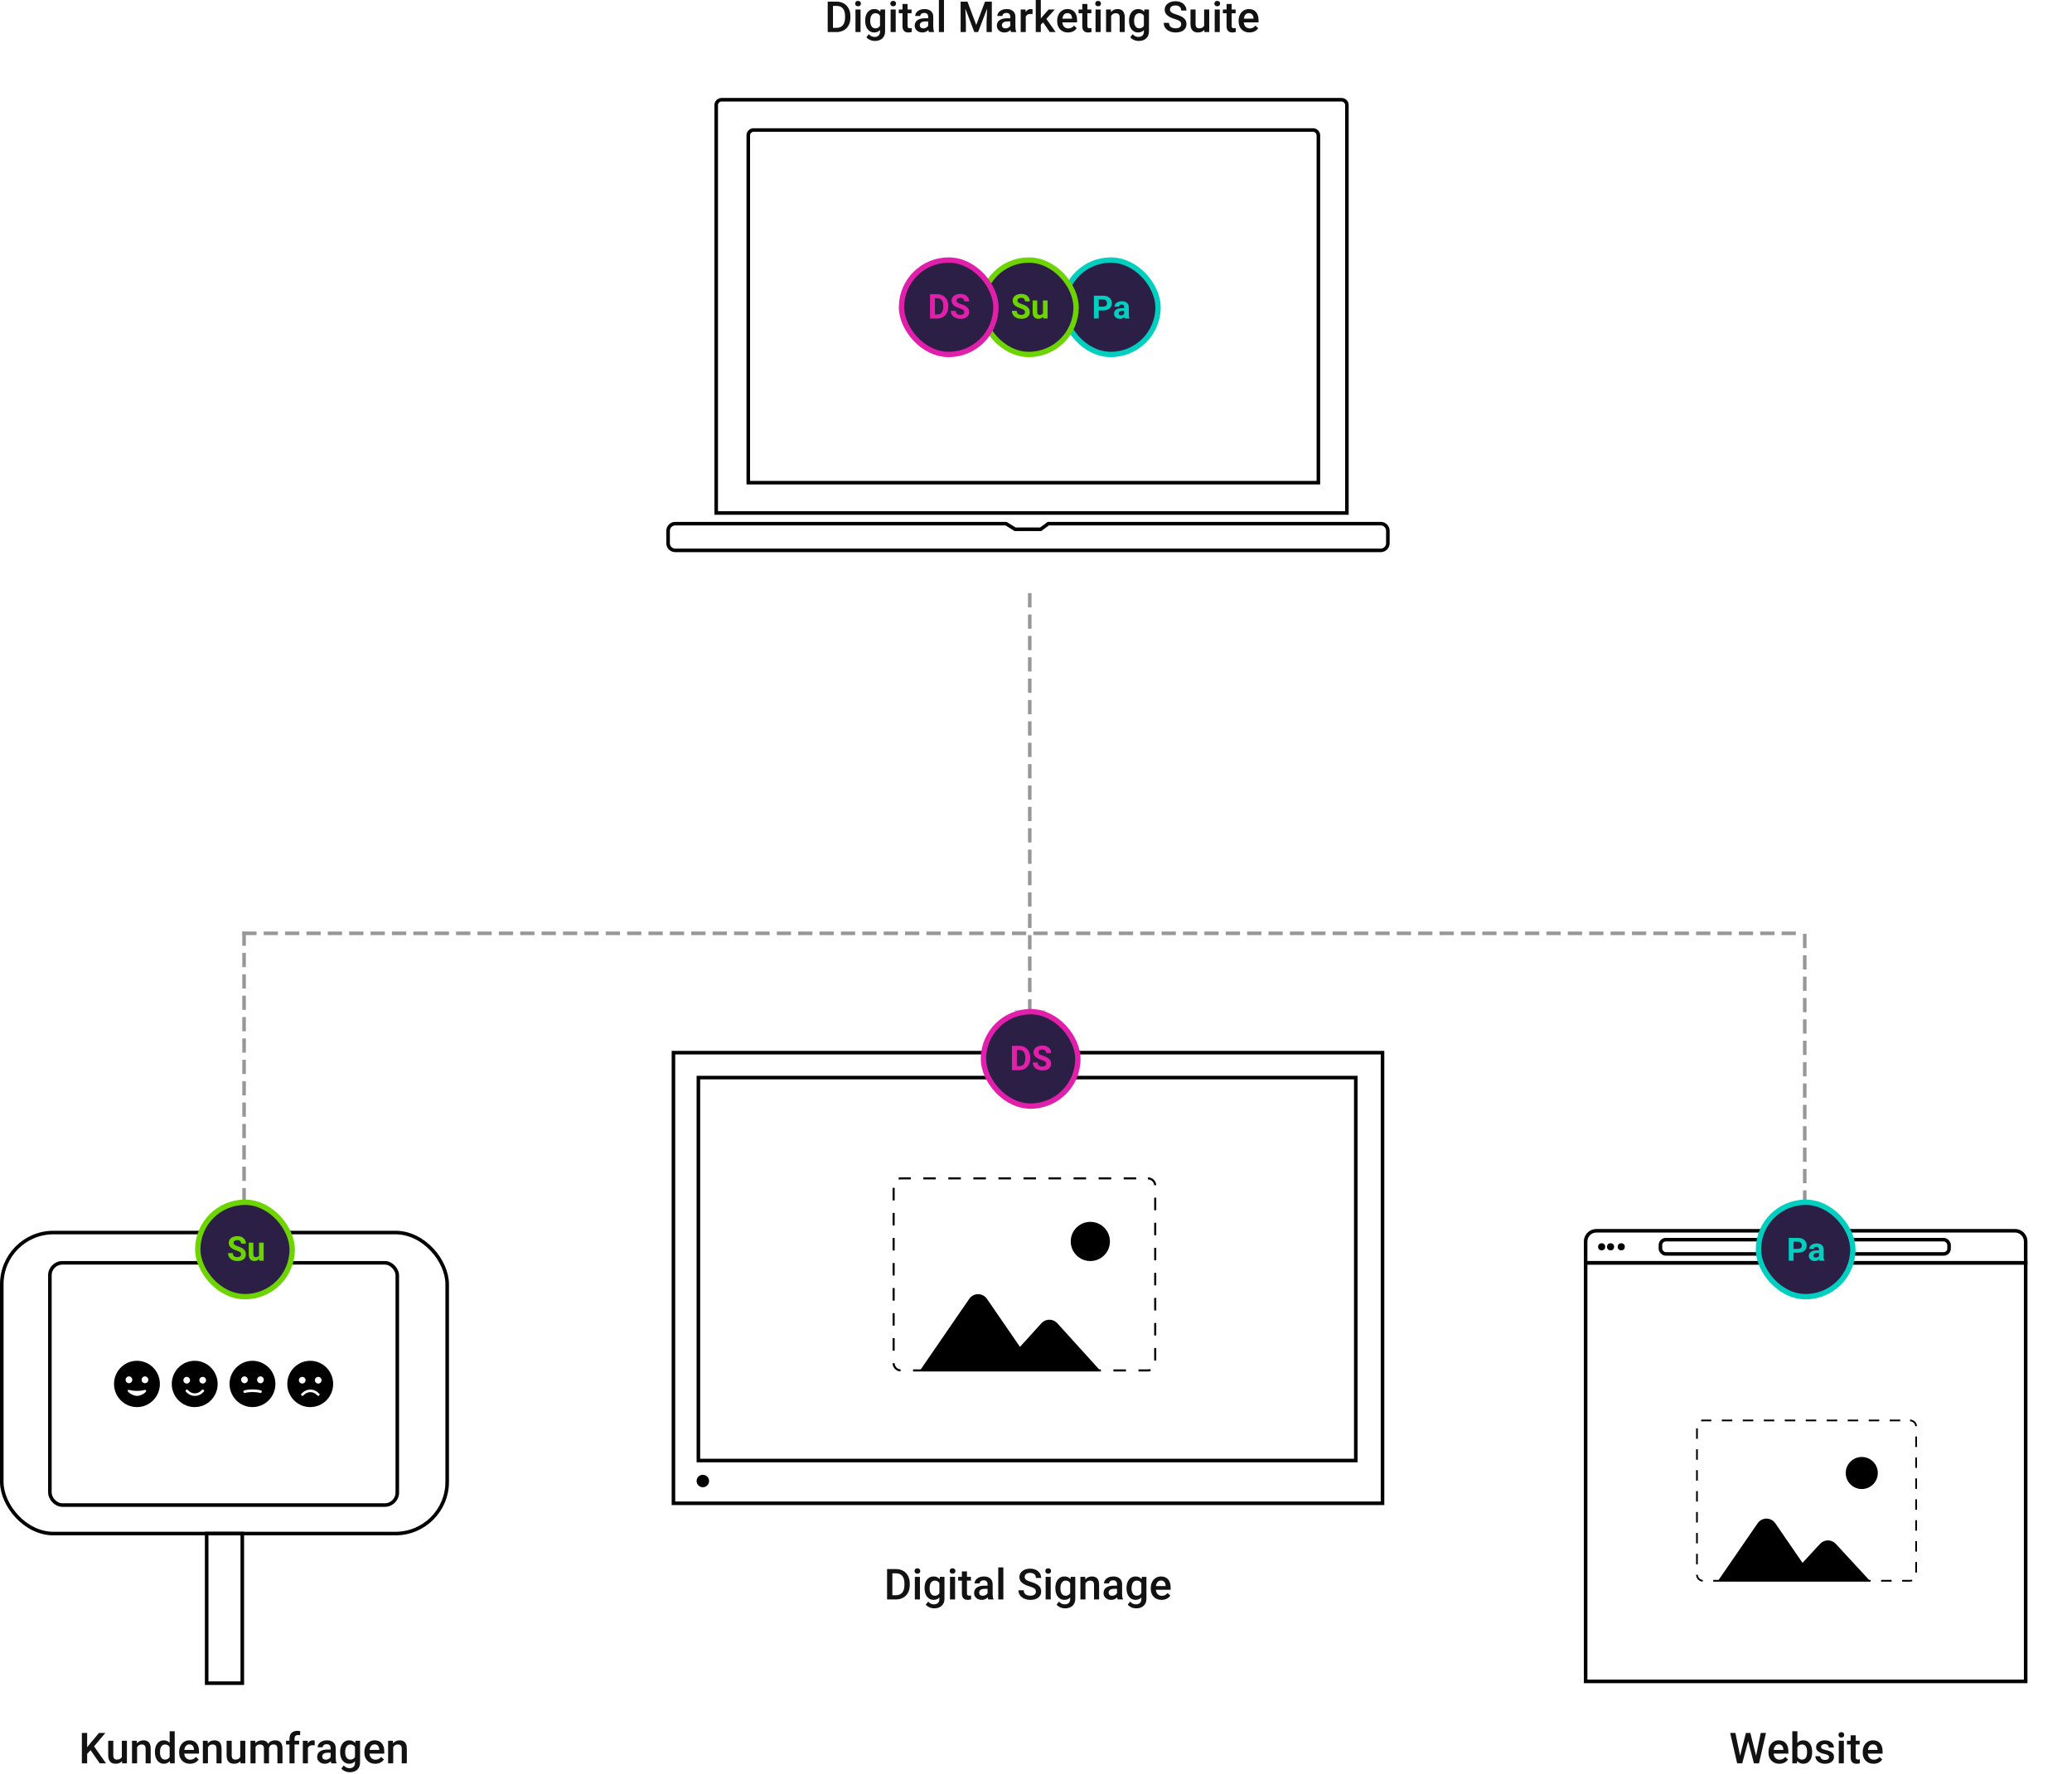 <?xml version="1.0" encoding="UTF-8"?>
<svg width="1163px" height="996px" viewBox="0 0 1163 996" version="1.1" xmlns="http://www.w3.org/2000/svg" xmlns:xlink="http://www.w3.org/1999/xlink">
    <title>1920x1080 copy 17</title>
    <g id="1920x1080-copy-17" stroke="none" stroke-width="1" fill="none" fill-rule="evenodd">
        <g id="Group-5" transform="translate(374, 55)" stroke="#000000" stroke-width="2">
            <path d="M379,1 C379.828,1 380.578,1.336 381.121,1.879 C381.664,2.422 382,3.172 382,4 L382,4 L382,233 L28,233 L28,4 C28,3.172 28.336,2.422 28.879,1.879 C29.422,1.336 30.172,1 31,1 L31,1 Z" id="Rectangle"></path>
            <path d="M363,18 C363.828,18 364.578,18.336 365.121,18.879 C365.664,19.422 366,20.172 366,21 L366,21 L366,216 L46,216 L46,21 C46,20.172 46.336,19.422 46.879,18.879 C47.422,18.336 48.172,18 49,18 L49,18 Z" id="Rectangle-Copy-4"></path>
            <path d="M190.669,239 L195.768,242.157 L210.137,242.157 L214.399,239 L401,239 C402.105,239 403.105,239.448 403.828,240.172 C404.552,240.895 405,241.895 405,243 L405,243 L405,250 C405,251.105 404.552,252.105 403.828,252.828 C403.105,253.552 402.105,254 401,254 L401,254 L5,254 C3.895,254 2.895,253.552 2.172,252.828 C1.448,252.105 1,251.105 1,250 L1,250 L1,243 C1,241.895 1.448,240.895 2.172,240.172 C2.895,239.448 3.895,239 5,239 L5,239 L190.669,239 Z" id="Rectangle-Copy"></path>
        </g>
        <g id="Group" transform="translate(0, 691)">
            <g id="Group-2" transform="translate(64, 73)" fill="#000000" fill-rule="nonzero">
                <path d="M12.872,0 C19.981,0 25.744,5.82 25.744,13 C25.744,20.18 19.981,26 12.872,26 C5.763,26 0,20.18 0,13 C0,5.82 5.763,0 12.872,0 Z M17.784,16.424 C17.134,16.016 16.903,16.883 12.944,16.883 C8.984,16.883 8.522,16.041 7.914,16.424 C6.7,17.187 10.476,19.705 12.944,19.705 C15.411,19.705 19.086,17.243 17.784,16.424 Z M17.362,8.758 C16.325,8.758 15.484,9.616 15.484,10.674 C15.484,11.733 16.325,12.591 17.362,12.591 C18.399,12.591 19.24,11.733 19.24,10.674 C19.24,9.616 18.399,8.758 17.362,8.758 Z M8.382,8.758 C7.345,8.758 6.504,9.616 6.504,10.674 C6.504,11.733 7.345,12.591 8.382,12.591 C9.419,12.591 10.26,11.733 10.26,10.674 C10.26,9.616 9.419,8.758 8.382,8.758 Z" id="Combined-Shape"></path>
                <path d="M45.291,0 C52.4,0 58.163,5.82 58.163,13 C58.163,20.18 52.4,26 45.291,26 C38.182,26 32.419,20.18 32.419,13 C32.419,5.82 38.182,0 45.291,0 Z M50.321,16.359 C50.031,16.092 49.578,16.109 49.309,16.398 C48.135,17.663 46.831,18.278 45.362,18.278 C43.893,18.278 42.589,17.663 41.415,16.398 C41.147,16.109 40.694,16.092 40.404,16.359 C40.114,16.627 40.097,17.079 40.365,17.368 C41.8,18.914 43.478,19.705 45.362,19.705 C47.246,19.705 48.924,18.914 50.359,17.368 C50.628,17.079 50.61,16.627 50.321,16.359 Z M49.781,9.032 C48.743,9.032 47.902,9.87 47.902,10.905 C47.902,11.94 48.743,12.779 49.781,12.779 C50.818,12.779 51.659,11.94 51.659,10.905 C51.659,9.87 50.818,9.032 49.781,9.032 Z M40.801,9.032 C39.763,9.032 38.922,9.87 38.922,10.905 C38.922,11.94 39.763,12.779 40.801,12.779 C41.838,12.779 42.679,11.94 42.679,10.905 C42.679,9.87 41.838,9.032 40.801,9.032 Z" id="Combined-Shape"></path>
                <path d="M77.709,0 C84.818,0 90.581,5.82 90.581,13 C90.581,20.18 84.818,26 77.709,26 C70.6,26 64.837,20.18 64.837,13 C64.837,5.82 70.6,0 77.709,0 Z M77.781,16.082 C76.047,16.082 74.497,16.261 73.13,16.621 C72.748,16.722 72.517,17.121 72.616,17.513 C72.714,17.905 73.104,18.141 73.487,18.04 C74.73,17.712 76.161,17.547 77.781,17.547 C79.4,17.547 80.832,17.712 82.075,18.04 C82.457,18.141 82.847,17.905 82.946,17.513 C83.044,17.121 82.814,16.722 82.431,16.621 C81.065,16.261 79.515,16.082 77.781,16.082 Z M82.199,8.758 C81.162,8.758 80.321,9.619 80.321,10.681 C80.321,11.743 81.162,12.603 82.199,12.603 C83.237,12.603 84.078,11.743 84.078,10.681 C84.078,9.619 83.237,8.758 82.199,8.758 Z M73.219,8.758 C72.182,8.758 71.341,9.619 71.341,10.681 C71.341,11.743 72.182,12.603 73.219,12.603 C74.257,12.603 75.098,11.743 75.098,10.681 C75.098,9.619 74.257,8.758 73.219,8.758 Z" id="Combined-Shape"></path>
                <path d="M110.128,0 C117.237,0 123,5.82 123,13 C123,20.18 117.237,26 110.128,26 C103.019,26 97.256,20.18 97.256,13 C97.256,5.82 103.019,0 110.128,0 Z M110.199,16.169 C108.315,16.169 106.638,16.96 105.202,18.507 C104.934,18.796 104.951,19.247 105.241,19.515 C105.531,19.783 105.984,19.766 106.252,19.476 C107.427,18.212 108.73,17.597 110.199,17.597 C111.669,17.597 112.972,18.212 114.147,19.476 C114.415,19.766 114.868,19.783 115.158,19.515 C115.448,19.247 115.465,18.796 115.197,18.507 C113.761,16.96 112.084,16.169 110.199,16.169 Z M114.618,9.032 C113.581,9.032 112.74,9.87 112.74,10.905 C112.74,11.94 113.581,12.779 114.618,12.779 C115.655,12.779 116.496,11.94 116.496,10.905 C116.496,9.87 115.655,9.032 114.618,9.032 Z M105.638,9.032 C104.601,9.032 103.76,9.87 103.76,10.905 C103.76,11.94 104.601,12.779 105.638,12.779 C106.675,12.779 107.516,11.94 107.516,10.905 C107.516,9.87 106.675,9.032 105.638,9.032 Z" id="Combined-Shape"></path>
            </g>
            <rect id="Rectangle" stroke="#000000" stroke-width="2" x="1" y="1" width="250" height="169" rx="29"></rect>
            <rect id="Rectangle-Copy-2" stroke="#000000" stroke-width="2" x="28" y="18" width="195" height="136" rx="7"></rect>
            <rect id="Rectangle" stroke="#000000" stroke-width="2" x="116" y="170" width="20" height="84"></rect>
        </g>
        <g id="Group-3" transform="translate(377, 590)">
            <rect id="Rectangle" stroke="#000000" stroke-width="2" x="1" y="1" width="398" height="253"></rect>
            <rect id="Rectangle-Copy-3" stroke="#000000" stroke-width="2" x="15" y="15" width="369" height="215"></rect>
            <path d="M175.399,137.647 C176.004,138.063 176.528,138.586 176.944,139.192 L195.51,166.196 L207.554,152.906 C209.779,150.45 213.574,150.264 216.029,152.489 C216.175,152.621 216.314,152.76 216.446,152.906 L239.937,178.827 L240.936,178.828 L240.935,179.928 L241,180 L135.483,180 L135.483,178.828 L139.806,178.827 L167.056,139.192 C168.933,136.461 172.669,135.769 175.399,137.647 Z M254.996,178.828 L254.996,180 L247.966,180 L247.966,178.828 L254.996,178.828 Z M268.564,178.599 L268.981,179.695 C268.463,179.892 267.901,180 267.314,180 L267.314,180 L262.026,180 L262.026,178.828 L267.314,178.828 C267.748,178.828 268.169,178.75 268.564,178.599 L268.564,178.599 Z M125.172,175.355 C125.194,177.213 126.661,178.733 128.511,178.824 L128.511,178.824 L128.453,179.994 C125.992,179.873 124.03,177.854 124,175.369 L124,175.369 Z M272,166.822 L272,173.854 L270.829,173.854 L270.829,166.822 L272,166.822 Z M124,161.299 L125.172,161.299 L125.172,168.332 L124,168.331 L124,161.299 Z M272,152.757 L272,159.789 L270.829,159.79 L270.829,152.757 L272,152.757 Z M125.172,147.235 L125.172,154.267 L124,154.267 L124,147.234 L125.172,147.235 Z M272,138.693 L272,145.725 L270.829,145.725 L270.829,138.693 L272,138.693 Z M124,133.17 L125.172,133.17 L125.172,140.203 L124,140.202 L124,133.17 Z M272,124.628 L272,131.66 L270.829,131.661 L270.829,124.628 L272,124.628 Z M125.172,119.106 L125.172,126.138 L124,126.138 L124,119.105 L125.172,119.106 Z M235,96 C241.075,96 246,100.925 246,107 C246,113.075 241.075,118 235,118 C228.925,118 224,113.075 224,107 C224,100.925 228.925,96 235,96 Z M272,110.563 L272,117.596 L270.829,117.596 L270.829,110.564 L272,110.563 Z M124,105.041 L125.172,105.041 L125.172,112.074 L124,112.073 L124,105.041 Z M272,96.499 L272,103.531 L270.829,103.532 L270.829,96.499 L272,96.499 Z M125.172,90.977 L125.172,98.009 L124,98.009 L124,90.976 L125.172,90.977 Z M272,82.434 L272,89.467 L270.829,89.467 L270.829,82.435 L272,82.434 Z M124,76.912 L125.172,76.912 L125.172,83.945 L124,83.944 L124,76.912 Z M267.314,71 C269.805,71 271.842,72.944 271.992,75.398 L271.992,75.398 L270.822,75.469 C270.709,73.622 269.174,72.172 267.314,72.172 L267.314,72.172 Z M134.207,71 L134.208,72.172 L128.687,72.172 C128.316,72.172 127.954,72.229 127.609,72.34 L127.609,72.34 L127.251,71.224 C127.704,71.079 128.186,71 128.687,71 L128.687,71 L134.207,71 Z M148.268,71 L148.268,72.172 L141.238,72.172 L141.237,71 L148.268,71 Z M162.328,71 L162.328,72.172 L155.298,72.172 L155.298,71 L162.328,71 Z M176.388,71 L176.389,72.172 L169.358,72.172 L169.358,71 L176.388,71 Z M190.448,71 L190.449,72.172 L183.419,72.172 L183.418,71 L190.448,71 Z M204.509,71 L204.509,72.172 L197.479,72.172 L197.479,71 L204.509,71 Z M218.569,71 L218.57,72.172 L211.539,72.172 L211.539,71 L218.569,71 Z M232.629,71 L232.63,72.172 L225.6,72.172 L225.599,71 L232.629,71 Z M246.69,71 L246.69,72.172 L239.66,72.172 L239.66,71 L246.69,71 Z M260.75,71 L260.75,72.172 L253.72,72.172 L253.72,71 L260.75,71 Z" id="Combined-Shape" fill="#000000" fill-rule="nonzero"></path>
            <circle id="Oval" fill="#000000" cx="17.5" cy="241.5" r="3.5"></circle>
        </g>
        <g id="Group-4" transform="translate(889, 690)">
            <rect id="Rectangle" stroke="#000000" stroke-width="2" x="1" y="19" width="247" height="235"></rect>
            <rect id="Rectangle" stroke="#000000" stroke-width="2" x="43" y="6" width="162" height="8" rx="3"></rect>
            <path d="M184.121,196.831 L184.47,197.745 C184.036,197.91 183.566,198 183.074,198 L183.074,198 L178.643,198 L178.644,197.022 L183.074,197.022 C183.437,197.022 183.79,196.956 184.121,196.831 L184.121,196.831 Z M105.899,163.647 C106.504,164.063 107.028,164.586 107.444,165.192 L122.743,187.445 L132.591,176.776 C134.839,174.341 138.635,174.189 141.07,176.437 C141.187,176.546 141.3,176.659 141.409,176.776 L160.096,197.021 L160.973,197.022 L160.972,197.97 L161,198 L75,198 L75.001,197.999 L72.621,198 L72.621,197.022 L75.673,197.021 L97.556,165.192 C99.433,162.461 103.169,161.769 105.899,163.647 Z M172.753,197.022 L172.753,198 L166.863,198 L166.863,197.022 L172.753,197.022 Z M63.982,194.122 C64.001,195.673 65.23,196.942 66.779,197.018 L66.779,197.018 L66.731,197.995 C64.669,197.894 63.025,196.208 63,194.134 L63,194.134 Z M187,186.998 L187,192.869 L186.019,192.869 L186.019,186.998 L187,186.998 Z M63.982,182.388 L63.982,188.259 L63,188.258 L63,182.387 L63.982,182.388 Z M187,175.256 L187,181.127 L186.019,181.127 L186.019,175.256 L187,175.256 Z M63.982,170.646 L63.982,176.517 L63,176.516 L63,170.645 L63.982,170.646 Z M187,163.514 L187,169.385 L186.019,169.385 L186.019,163.514 L187,163.514 Z M63.982,158.904 L63.982,164.775 L63,164.774 L63,158.903 L63.982,158.904 Z M187,151.772 L187,157.643 L186.019,157.643 L186.019,151.772 L187,151.772 Z M63.982,147.162 L63.982,153.033 L63,153.032 L63,147.161 L63.982,147.162 Z M156,128 C160.971,128 165,132.029 165,137 C165,141.971 160.971,146 156,146 C151.029,146 147,141.971 147,137 C147,132.029 151.029,128 156,128 Z M187,140.03 L187,145.901 L186.019,145.901 L186.019,140.03 L187,140.03 Z M63.982,135.42 L63.982,141.291 L63,141.29 L63,135.419 L63.982,135.42 Z M187,128.288 L187,134.159 L186.019,134.159 L186.019,128.288 L187,128.288 Z M63.982,123.678 L63.982,129.549 L63,129.548 L63,123.677 L63.982,123.678 Z M187,116.546 L187,122.417 L186.019,122.417 L186.019,116.547 L187,116.546 Z M63.982,111.936 L63.982,117.807 L63,117.806 L63,111.936 L63.982,111.936 Z M183.074,107 C185.161,107 186.867,108.623 186.993,110.672 L186.993,110.672 L186.013,110.731 C185.919,109.189 184.632,107.978 183.074,107.978 L183.074,107.978 Z M71.552,107 L71.552,107.978 L66.927,107.978 C66.616,107.978 66.313,108.026 66.024,108.119 L66.024,108.119 L65.724,107.187 C66.103,107.066 66.507,107 66.927,107 L66.927,107 L71.552,107 Z M83.332,107 L83.333,107.978 L77.443,107.978 L77.442,107 L83.332,107 Z M95.112,107 L95.113,107.978 L89.223,107.978 L89.222,107 L95.112,107 Z M106.893,107 L106.893,107.978 L101.003,107.978 L101.003,107 L106.893,107 Z M118.673,107 L118.673,107.978 L112.783,107.978 L112.783,107 L118.673,107 Z M130.453,107 L130.454,107.978 L124.564,107.978 L124.563,107 L130.453,107 Z M142.234,107 L142.234,107.978 L136.344,107.978 L136.343,107 L142.234,107 Z M154.014,107 L154.014,107.978 L148.124,107.978 L148.124,107 L154.014,107 Z M165.794,107 L165.794,107.978 L159.904,107.978 L159.904,107 L165.794,107 Z M177.574,107 L177.575,107.978 L171.685,107.978 L171.684,107 L177.574,107 Z" id="Combined-Shape-Copy" fill="#000000" fill-rule="nonzero"></path>
            <circle id="Oval" fill="#000000" cx="10" cy="10" r="2"></circle>
            <circle id="Oval-Copy" fill="#000000" cx="15" cy="10" r="2"></circle>
            <circle id="Oval-Copy-2" fill="#000000" cx="21" cy="10" r="2"></circle>
            <path d="M248,1 L248,13 C248,14.657 247.328,16.157 246.243,17.243 C245.157,18.328 243.657,19 242,19 L242,19 L7,19 C5.343,19 3.843,18.328 2.757,17.243 C1.672,16.157 1,14.657 1,13 L1,13 L1,1 L248,1 Z" id="Rectangle-Copy" stroke="#000000" stroke-width="2" transform="translate(124.5, 10) scale(1, -1) translate(-124.5, -10) "></path>
        </g>
        <g id="Digital-Signage" transform="translate(497.91, 880)" fill="#121212" fill-rule="nonzero">
            <path d="M0,18 L0,0.938 L5.039,0.938 C6.547,0.938 7.885,1.273 9.053,1.945 C10.221,2.617 11.125,3.57 11.766,4.805 C12.406,6.039 12.727,7.453 12.727,9.047 L12.727,9.902 C12.727,11.52 12.404,12.941 11.76,14.168 C11.115,15.395 10.197,16.34 9.006,17.004 C7.814,17.668 6.449,18 4.91,18 L0,18 Z M2.965,3.328 L2.965,15.633 L4.898,15.633 C6.453,15.633 7.646,15.146 8.479,14.174 C9.311,13.201 9.734,11.805 9.75,9.984 L9.75,9.035 C9.75,7.184 9.348,5.77 8.543,4.793 C7.738,3.816 6.57,3.328 5.039,3.328 L2.965,3.328 Z" id="Shape"></path>
            <path d="M18.434,18 L15.586,18 L15.586,5.32 L18.434,5.32 L18.434,18 Z M15.41,2.027 C15.41,1.59 15.549,1.227 15.826,0.938 C16.104,0.648 16.5,0.504 17.016,0.504 C17.531,0.504 17.93,0.648 18.211,0.938 C18.492,1.227 18.633,1.59 18.633,2.027 C18.633,2.457 18.492,2.814 18.211,3.1 C17.93,3.385 17.531,3.527 17.016,3.527 C16.5,3.527 16.104,3.385 15.826,3.1 C15.549,2.814 15.41,2.457 15.41,2.027 Z" id="Shape"></path>
            <path d="M21.035,11.566 C21.035,9.598 21.498,8.025 22.424,6.85 C23.35,5.674 24.578,5.086 26.109,5.086 C27.555,5.086 28.691,5.59 29.52,6.598 L29.648,5.32 L32.215,5.32 L32.215,17.613 C32.215,19.277 31.697,20.59 30.662,21.551 C29.627,22.512 28.23,22.992 26.473,22.992 C25.543,22.992 24.635,22.799 23.748,22.412 C22.861,22.025 22.188,21.52 21.727,20.895 L23.074,19.184 C23.949,20.223 25.027,20.742 26.309,20.742 C27.254,20.742 28,20.486 28.547,19.975 C29.094,19.463 29.367,18.711 29.367,17.719 L29.367,16.863 C28.547,17.777 27.453,18.234 26.086,18.234 C24.602,18.234 23.389,17.645 22.447,16.465 C21.506,15.285 21.035,13.652 21.035,11.566 Z M23.871,11.812 C23.871,13.086 24.131,14.088 24.65,14.818 C25.17,15.549 25.891,15.914 26.812,15.914 C27.961,15.914 28.812,15.422 29.367,14.438 L29.367,8.859 C28.828,7.898 27.984,7.418 26.836,7.418 C25.898,7.418 25.17,7.789 24.65,8.531 C24.131,9.273 23.871,10.367 23.871,11.812 Z" id="Shape"></path>
            <path d="M38.168,18 L35.32,18 L35.32,5.32 L38.168,5.32 L38.168,18 Z M35.145,2.027 C35.145,1.59 35.283,1.227 35.561,0.938 C35.838,0.648 36.234,0.504 36.75,0.504 C37.266,0.504 37.664,0.648 37.945,0.938 C38.227,1.227 38.367,1.59 38.367,2.027 C38.367,2.457 38.227,2.814 37.945,3.1 C37.664,3.385 37.266,3.527 36.75,3.527 C36.234,3.527 35.838,3.385 35.561,3.1 C35.283,2.814 35.145,2.457 35.145,2.027 Z" id="Shape"></path>
            <path d="M44.836,2.238 L44.836,5.32 L47.074,5.32 L47.074,7.43 L44.836,7.43 L44.836,14.508 C44.836,14.992 44.932,15.342 45.123,15.557 C45.314,15.771 45.656,15.879 46.148,15.879 C46.477,15.879 46.809,15.84 47.145,15.762 L47.145,17.965 C46.496,18.145 45.871,18.234 45.27,18.234 C43.082,18.234 41.988,17.027 41.988,14.613 L41.988,7.43 L39.902,7.43 L39.902,5.32 L41.988,5.32 L41.988,2.238 L44.836,2.238 Z" id="Path"></path>
            <path d="M56.824,18 C56.699,17.758 56.59,17.363 56.496,16.816 C55.59,17.762 54.48,18.234 53.168,18.234 C51.895,18.234 50.855,17.871 50.051,17.145 C49.246,16.418 48.844,15.52 48.844,14.449 C48.844,13.098 49.346,12.061 50.35,11.338 C51.354,10.615 52.789,10.254 54.656,10.254 L56.402,10.254 L56.402,9.422 C56.402,8.766 56.219,8.24 55.852,7.846 C55.484,7.451 54.926,7.254 54.176,7.254 C53.527,7.254 52.996,7.416 52.582,7.74 C52.168,8.064 51.961,8.477 51.961,8.977 L49.113,8.977 C49.113,8.281 49.344,7.631 49.805,7.025 C50.266,6.42 50.893,5.945 51.686,5.602 C52.479,5.258 53.363,5.086 54.34,5.086 C55.824,5.086 57.008,5.459 57.891,6.205 C58.773,6.951 59.227,8 59.25,9.352 L59.25,15.07 C59.25,16.211 59.41,17.121 59.73,17.801 L59.73,18 L56.824,18 Z M53.695,15.949 C54.258,15.949 54.787,15.812 55.283,15.539 C55.779,15.266 56.152,14.898 56.402,14.438 L56.402,12.047 L54.867,12.047 C53.812,12.047 53.02,12.23 52.488,12.598 C51.957,12.965 51.691,13.484 51.691,14.156 C51.691,14.703 51.873,15.139 52.236,15.463 C52.6,15.787 53.086,15.949 53.695,15.949 Z" id="Shape"></path>
            <polygon id="Path" points="65.262 18 62.414 18 62.414 0 65.262 0"></polygon>
            <path d="M83.531,13.605 C83.531,12.855 83.268,12.277 82.74,11.871 C82.213,11.465 81.262,11.055 79.887,10.641 C78.512,10.227 77.418,9.766 76.605,9.258 C75.051,8.281 74.273,7.008 74.273,5.438 C74.273,4.062 74.834,2.93 75.955,2.039 C77.076,1.148 78.531,0.703 80.32,0.703 C81.508,0.703 82.566,0.922 83.496,1.359 C84.426,1.797 85.156,2.42 85.688,3.229 C86.219,4.037 86.484,4.934 86.484,5.918 L83.531,5.918 C83.531,5.027 83.252,4.33 82.693,3.826 C82.135,3.322 81.336,3.07 80.297,3.07 C79.328,3.07 78.576,3.277 78.041,3.691 C77.506,4.105 77.238,4.684 77.238,5.426 C77.238,6.051 77.527,6.572 78.105,6.99 C78.684,7.408 79.637,7.814 80.965,8.209 C82.293,8.604 83.359,9.053 84.164,9.557 C84.969,10.061 85.559,10.639 85.934,11.291 C86.309,11.943 86.496,12.707 86.496,13.582 C86.496,15.004 85.951,16.135 84.861,16.975 C83.771,17.814 82.293,18.234 80.426,18.234 C79.191,18.234 78.057,18.006 77.021,17.549 C75.986,17.092 75.182,16.461 74.607,15.656 C74.033,14.852 73.746,13.914 73.746,12.844 L76.711,12.844 C76.711,13.812 77.031,14.562 77.672,15.094 C78.312,15.625 79.23,15.891 80.426,15.891 C81.457,15.891 82.232,15.682 82.752,15.264 C83.271,14.846 83.531,14.293 83.531,13.605 Z" id="Path"></path>
            <path d="M91.852,18 L89.004,18 L89.004,5.32 L91.852,5.32 L91.852,18 Z M88.828,2.027 C88.828,1.59 88.967,1.227 89.244,0.938 C89.521,0.648 89.918,0.504 90.434,0.504 C90.949,0.504 91.348,0.648 91.629,0.938 C91.91,1.227 92.051,1.59 92.051,2.027 C92.051,2.457 91.91,2.814 91.629,3.1 C91.348,3.385 90.949,3.527 90.434,3.527 C89.918,3.527 89.521,3.385 89.244,3.1 C88.967,2.814 88.828,2.457 88.828,2.027 Z" id="Shape"></path>
            <path d="M94.453,11.566 C94.453,9.598 94.916,8.025 95.842,6.85 C96.768,5.674 97.996,5.086 99.527,5.086 C100.973,5.086 102.109,5.59 102.938,6.598 L103.066,5.32 L105.633,5.32 L105.633,17.613 C105.633,19.277 105.115,20.59 104.08,21.551 C103.045,22.512 101.648,22.992 99.891,22.992 C98.961,22.992 98.053,22.799 97.166,22.412 C96.279,22.025 95.605,21.52 95.145,20.895 L96.492,19.184 C97.367,20.223 98.445,20.742 99.727,20.742 C100.672,20.742 101.418,20.486 101.965,19.975 C102.512,19.463 102.785,18.711 102.785,17.719 L102.785,16.863 C101.965,17.777 100.871,18.234 99.504,18.234 C98.02,18.234 96.807,17.645 95.865,16.465 C94.924,15.285 94.453,13.652 94.453,11.566 Z M97.289,11.812 C97.289,13.086 97.549,14.088 98.068,14.818 C98.588,15.549 99.309,15.914 100.23,15.914 C101.379,15.914 102.23,15.422 102.785,14.438 L102.785,8.859 C102.246,7.898 101.402,7.418 100.254,7.418 C99.316,7.418 98.588,7.789 98.068,8.531 C97.549,9.273 97.289,10.367 97.289,11.812 Z" id="Shape"></path>
            <path d="M111.199,5.32 L111.281,6.785 C112.219,5.652 113.449,5.086 114.973,5.086 C117.613,5.086 118.957,6.598 119.004,9.621 L119.004,18 L116.156,18 L116.156,9.785 C116.156,8.98 115.982,8.385 115.635,7.998 C115.287,7.611 114.719,7.418 113.93,7.418 C112.781,7.418 111.926,7.938 111.363,8.977 L111.363,18 L108.516,18 L108.516,5.32 L111.199,5.32 Z" id="Path"></path>
            <path d="M129.48,18 C129.355,17.758 129.246,17.363 129.152,16.816 C128.246,17.762 127.137,18.234 125.824,18.234 C124.551,18.234 123.512,17.871 122.707,17.145 C121.902,16.418 121.5,15.52 121.5,14.449 C121.5,13.098 122.002,12.061 123.006,11.338 C124.01,10.615 125.445,10.254 127.312,10.254 L129.059,10.254 L129.059,9.422 C129.059,8.766 128.875,8.24 128.508,7.846 C128.141,7.451 127.582,7.254 126.832,7.254 C126.184,7.254 125.652,7.416 125.238,7.74 C124.824,8.064 124.617,8.477 124.617,8.977 L121.77,8.977 C121.77,8.281 122,7.631 122.461,7.025 C122.922,6.42 123.549,5.945 124.342,5.602 C125.135,5.258 126.02,5.086 126.996,5.086 C128.48,5.086 129.664,5.459 130.547,6.205 C131.43,6.951 131.883,8 131.906,9.352 L131.906,15.07 C131.906,16.211 132.066,17.121 132.387,17.801 L132.387,18 L129.48,18 Z M126.352,15.949 C126.914,15.949 127.443,15.812 127.939,15.539 C128.436,15.266 128.809,14.898 129.059,14.438 L129.059,12.047 L127.523,12.047 C126.469,12.047 125.676,12.23 125.145,12.598 C124.613,12.965 124.348,13.484 124.348,14.156 C124.348,14.703 124.529,15.139 124.893,15.463 C125.256,15.787 125.742,15.949 126.352,15.949 Z" id="Shape"></path>
            <path d="M134.391,11.566 C134.391,9.598 134.854,8.025 135.779,6.85 C136.705,5.674 137.934,5.086 139.465,5.086 C140.91,5.086 142.047,5.59 142.875,6.598 L143.004,5.32 L145.57,5.32 L145.57,17.613 C145.57,19.277 145.053,20.59 144.018,21.551 C142.982,22.512 141.586,22.992 139.828,22.992 C138.898,22.992 137.99,22.799 137.104,22.412 C136.217,22.025 135.543,21.52 135.082,20.895 L136.43,19.184 C137.305,20.223 138.383,20.742 139.664,20.742 C140.609,20.742 141.355,20.486 141.902,19.975 C142.449,19.463 142.723,18.711 142.723,17.719 L142.723,16.863 C141.902,17.777 140.809,18.234 139.441,18.234 C137.957,18.234 136.744,17.645 135.803,16.465 C134.861,15.285 134.391,13.652 134.391,11.566 Z M137.227,11.812 C137.227,13.086 137.486,14.088 138.006,14.818 C138.525,15.549 139.246,15.914 140.168,15.914 C141.316,15.914 142.168,15.422 142.723,14.438 L142.723,8.859 C142.184,7.898 141.34,7.418 140.191,7.418 C139.254,7.418 138.525,7.789 138.006,8.531 C137.486,9.273 137.227,10.367 137.227,11.812 Z" id="Shape"></path>
            <path d="M154.078,18.234 C152.273,18.234 150.811,17.666 149.689,16.529 C148.568,15.393 148.008,13.879 148.008,11.988 L148.008,11.637 C148.008,10.371 148.252,9.24 148.74,8.244 C149.229,7.248 149.914,6.473 150.797,5.918 C151.68,5.363 152.664,5.086 153.75,5.086 C155.477,5.086 156.811,5.637 157.752,6.738 C158.693,7.84 159.164,9.398 159.164,11.414 L159.164,12.562 L150.879,12.562 C150.965,13.609 151.314,14.438 151.928,15.047 C152.541,15.656 153.312,15.961 154.242,15.961 C155.547,15.961 156.609,15.434 157.43,14.379 L158.965,15.844 C158.457,16.602 157.779,17.189 156.932,17.607 C156.084,18.025 155.133,18.234 154.078,18.234 Z M153.738,7.371 C152.957,7.371 152.326,7.645 151.846,8.191 C151.365,8.738 151.059,9.5 150.926,10.477 L156.352,10.477 L156.352,10.266 C156.289,9.312 156.035,8.592 155.59,8.104 C155.145,7.615 154.527,7.371 153.738,7.371 Z" id="Shape"></path>
        </g>
        <g id="Digital-Marketing-Su" transform="translate(464.584, 0)" fill="#121212" fill-rule="nonzero">
            <path d="M0,18 L0,0.938 L5.039,0.938 C6.547,0.938 7.885,1.273 9.053,1.945 C10.221,2.617 11.125,3.57 11.766,4.805 C12.406,6.039 12.727,7.453 12.727,9.047 L12.727,9.902 C12.727,11.52 12.404,12.941 11.76,14.168 C11.115,15.395 10.197,16.34 9.006,17.004 C7.814,17.668 6.449,18 4.91,18 L0,18 Z M2.965,3.328 L2.965,15.633 L4.898,15.633 C6.453,15.633 7.646,15.146 8.479,14.174 C9.311,13.201 9.734,11.805 9.75,9.984 L9.75,9.035 C9.75,7.184 9.348,5.77 8.543,4.793 C7.738,3.816 6.57,3.328 5.039,3.328 L2.965,3.328 Z" id="Shape"></path>
            <path d="M18.434,18 L15.586,18 L15.586,5.32 L18.434,5.32 L18.434,18 Z M15.41,2.027 C15.41,1.59 15.549,1.227 15.826,0.938 C16.104,0.648 16.5,0.504 17.016,0.504 C17.531,0.504 17.93,0.648 18.211,0.938 C18.492,1.227 18.633,1.59 18.633,2.027 C18.633,2.457 18.492,2.814 18.211,3.1 C17.93,3.385 17.531,3.527 17.016,3.527 C16.5,3.527 16.104,3.385 15.826,3.1 C15.549,2.814 15.41,2.457 15.41,2.027 Z" id="Shape"></path>
            <path d="M21.035,11.566 C21.035,9.598 21.498,8.025 22.424,6.85 C23.35,5.674 24.578,5.086 26.109,5.086 C27.555,5.086 28.691,5.59 29.52,6.598 L29.648,5.32 L32.215,5.32 L32.215,17.613 C32.215,19.277 31.697,20.59 30.662,21.551 C29.627,22.512 28.23,22.992 26.473,22.992 C25.543,22.992 24.635,22.799 23.748,22.412 C22.861,22.025 22.188,21.52 21.727,20.895 L23.074,19.184 C23.949,20.223 25.027,20.742 26.309,20.742 C27.254,20.742 28,20.486 28.547,19.975 C29.094,19.463 29.367,18.711 29.367,17.719 L29.367,16.863 C28.547,17.777 27.453,18.234 26.086,18.234 C24.602,18.234 23.389,17.645 22.447,16.465 C21.506,15.285 21.035,13.652 21.035,11.566 Z M23.871,11.812 C23.871,13.086 24.131,14.088 24.65,14.818 C25.17,15.549 25.891,15.914 26.812,15.914 C27.961,15.914 28.812,15.422 29.367,14.438 L29.367,8.859 C28.828,7.898 27.984,7.418 26.836,7.418 C25.898,7.418 25.17,7.789 24.65,8.531 C24.131,9.273 23.871,10.367 23.871,11.812 Z" id="Shape"></path>
            <path d="M38.168,18 L35.32,18 L35.32,5.32 L38.168,5.32 L38.168,18 Z M35.145,2.027 C35.145,1.59 35.283,1.227 35.561,0.938 C35.838,0.648 36.234,0.504 36.75,0.504 C37.266,0.504 37.664,0.648 37.945,0.938 C38.227,1.227 38.367,1.59 38.367,2.027 C38.367,2.457 38.227,2.814 37.945,3.1 C37.664,3.385 37.266,3.527 36.75,3.527 C36.234,3.527 35.838,3.385 35.561,3.1 C35.283,2.814 35.145,2.457 35.145,2.027 Z" id="Shape"></path>
            <path d="M44.836,2.238 L44.836,5.32 L47.074,5.32 L47.074,7.43 L44.836,7.43 L44.836,14.508 C44.836,14.992 44.932,15.342 45.123,15.557 C45.314,15.771 45.656,15.879 46.148,15.879 C46.477,15.879 46.809,15.84 47.145,15.762 L47.145,17.965 C46.496,18.145 45.871,18.234 45.27,18.234 C43.082,18.234 41.988,17.027 41.988,14.613 L41.988,7.43 L39.902,7.43 L39.902,5.32 L41.988,5.32 L41.988,2.238 L44.836,2.238 Z" id="Path"></path>
            <path d="M56.824,18 C56.699,17.758 56.59,17.363 56.496,16.816 C55.59,17.762 54.48,18.234 53.168,18.234 C51.895,18.234 50.855,17.871 50.051,17.145 C49.246,16.418 48.844,15.52 48.844,14.449 C48.844,13.098 49.346,12.061 50.35,11.338 C51.354,10.615 52.789,10.254 54.656,10.254 L56.402,10.254 L56.402,9.422 C56.402,8.766 56.219,8.24 55.852,7.846 C55.484,7.451 54.926,7.254 54.176,7.254 C53.527,7.254 52.996,7.416 52.582,7.74 C52.168,8.064 51.961,8.477 51.961,8.977 L49.113,8.977 C49.113,8.281 49.344,7.631 49.805,7.025 C50.266,6.42 50.893,5.945 51.686,5.602 C52.479,5.258 53.363,5.086 54.34,5.086 C55.824,5.086 57.008,5.459 57.891,6.205 C58.773,6.951 59.227,8 59.25,9.352 L59.25,15.07 C59.25,16.211 59.41,17.121 59.73,17.801 L59.73,18 L56.824,18 Z M53.695,15.949 C54.258,15.949 54.787,15.812 55.283,15.539 C55.779,15.266 56.152,14.898 56.402,14.438 L56.402,12.047 L54.867,12.047 C53.812,12.047 53.02,12.23 52.488,12.598 C51.957,12.965 51.691,13.484 51.691,14.156 C51.691,14.703 51.873,15.139 52.236,15.463 C52.6,15.787 53.086,15.949 53.695,15.949 Z" id="Shape"></path>
            <polygon id="Path" points="65.262 18 62.414 18 62.414 0 65.262 0"></polygon>
            <polygon id="Path" points="78.457 0.938 83.379 14.016 88.289 0.938 92.121 0.938 92.121 18 89.168 18 89.168 12.375 89.461 4.852 84.422 18 82.301 18 77.273 4.863 77.566 12.375 77.566 18 74.613 18 74.613 0.938"></polygon>
            <path d="M102.926,18 C102.801,17.758 102.691,17.363 102.598,16.816 C101.691,17.762 100.582,18.234 99.27,18.234 C97.996,18.234 96.957,17.871 96.152,17.145 C95.348,16.418 94.945,15.52 94.945,14.449 C94.945,13.098 95.447,12.061 96.451,11.338 C97.455,10.615 98.891,10.254 100.758,10.254 L102.504,10.254 L102.504,9.422 C102.504,8.766 102.32,8.24 101.953,7.846 C101.586,7.451 101.027,7.254 100.277,7.254 C99.629,7.254 99.098,7.416 98.684,7.74 C98.27,8.064 98.062,8.477 98.062,8.977 L95.215,8.977 C95.215,8.281 95.445,7.631 95.906,7.025 C96.367,6.42 96.994,5.945 97.787,5.602 C98.58,5.258 99.465,5.086 100.441,5.086 C101.926,5.086 103.109,5.459 103.992,6.205 C104.875,6.951 105.328,8 105.352,9.352 L105.352,15.07 C105.352,16.211 105.512,17.121 105.832,17.801 L105.832,18 L102.926,18 Z M99.797,15.949 C100.359,15.949 100.889,15.812 101.385,15.539 C101.881,15.266 102.254,14.898 102.504,14.438 L102.504,12.047 L100.969,12.047 C99.914,12.047 99.121,12.23 98.59,12.598 C98.059,12.965 97.793,13.484 97.793,14.156 C97.793,14.703 97.975,15.139 98.338,15.463 C98.701,15.787 99.188,15.949 99.797,15.949 Z" id="Shape"></path>
            <path d="M114.973,7.922 C114.598,7.859 114.211,7.828 113.812,7.828 C112.508,7.828 111.629,8.328 111.176,9.328 L111.176,18 L108.328,18 L108.328,5.32 L111.047,5.32 L111.117,6.738 C111.805,5.637 112.758,5.086 113.977,5.086 C114.383,5.086 114.719,5.141 114.984,5.25 L114.973,7.922 Z" id="Path"></path>
            <polygon id="Path" points="120.891 12.562 119.625 13.863 119.625 18 116.777 18 116.777 0 119.625 0 119.625 10.383 120.516 9.27 124.02 5.32 127.441 5.32 122.73 10.605 127.945 18 124.652 18"></polygon>
            <path d="M134.883,18.234 C133.078,18.234 131.615,17.666 130.494,16.529 C129.373,15.393 128.812,13.879 128.812,11.988 L128.812,11.637 C128.812,10.371 129.057,9.24 129.545,8.244 C130.033,7.248 130.719,6.473 131.602,5.918 C132.484,5.363 133.469,5.086 134.555,5.086 C136.281,5.086 137.615,5.637 138.557,6.738 C139.498,7.84 139.969,9.398 139.969,11.414 L139.969,12.562 L131.684,12.562 C131.77,13.609 132.119,14.438 132.732,15.047 C133.346,15.656 134.117,15.961 135.047,15.961 C136.352,15.961 137.414,15.434 138.234,14.379 L139.77,15.844 C139.262,16.602 138.584,17.189 137.736,17.607 C136.889,18.025 135.938,18.234 134.883,18.234 Z M134.543,7.371 C133.762,7.371 133.131,7.645 132.65,8.191 C132.17,8.738 131.863,9.5 131.73,10.477 L137.156,10.477 L137.156,10.266 C137.094,9.312 136.84,8.592 136.395,8.104 C135.949,7.615 135.332,7.371 134.543,7.371 Z" id="Shape"></path>
            <path d="M145.746,2.238 L145.746,5.32 L147.984,5.32 L147.984,7.43 L145.746,7.43 L145.746,14.508 C145.746,14.992 145.842,15.342 146.033,15.557 C146.225,15.771 146.566,15.879 147.059,15.879 C147.387,15.879 147.719,15.84 148.055,15.762 L148.055,17.965 C147.406,18.145 146.781,18.234 146.18,18.234 C143.992,18.234 142.898,17.027 142.898,14.613 L142.898,7.43 L140.812,7.43 L140.812,5.32 L142.898,5.32 L142.898,2.238 L145.746,2.238 Z" id="Path"></path>
            <path d="M153.188,18 L150.34,18 L150.34,5.32 L153.188,5.32 L153.188,18 Z M150.164,2.027 C150.164,1.59 150.303,1.227 150.58,0.938 C150.857,0.648 151.254,0.504 151.77,0.504 C152.285,0.504 152.684,0.648 152.965,0.938 C153.246,1.227 153.387,1.59 153.387,2.027 C153.387,2.457 153.246,2.814 152.965,3.1 C152.684,3.385 152.285,3.527 151.77,3.527 C151.254,3.527 150.857,3.385 150.58,3.1 C150.303,2.814 150.164,2.457 150.164,2.027 Z" id="Shape"></path>
            <path d="M158.93,5.32 L159.012,6.785 C159.949,5.652 161.18,5.086 162.703,5.086 C165.344,5.086 166.688,6.598 166.734,9.621 L166.734,18 L163.887,18 L163.887,9.785 C163.887,8.98 163.713,8.385 163.365,7.998 C163.018,7.611 162.449,7.418 161.66,7.418 C160.512,7.418 159.656,7.938 159.094,8.977 L159.094,18 L156.246,18 L156.246,5.32 L158.93,5.32 Z" id="Path"></path>
            <path d="M169.137,11.566 C169.137,9.598 169.6,8.025 170.525,6.85 C171.451,5.674 172.68,5.086 174.211,5.086 C175.656,5.086 176.793,5.59 177.621,6.598 L177.75,5.32 L180.316,5.32 L180.316,17.613 C180.316,19.277 179.799,20.59 178.764,21.551 C177.729,22.512 176.332,22.992 174.574,22.992 C173.645,22.992 172.736,22.799 171.85,22.412 C170.963,22.025 170.289,21.52 169.828,20.895 L171.176,19.184 C172.051,20.223 173.129,20.742 174.41,20.742 C175.355,20.742 176.102,20.486 176.648,19.975 C177.195,19.463 177.469,18.711 177.469,17.719 L177.469,16.863 C176.648,17.777 175.555,18.234 174.188,18.234 C172.703,18.234 171.49,17.645 170.549,16.465 C169.607,15.285 169.137,13.652 169.137,11.566 Z M171.973,11.812 C171.973,13.086 172.232,14.088 172.752,14.818 C173.271,15.549 173.992,15.914 174.914,15.914 C176.062,15.914 176.914,15.422 177.469,14.438 L177.469,8.859 C176.93,7.898 176.086,7.418 174.938,7.418 C174,7.418 173.271,7.789 172.752,8.531 C172.232,9.273 171.973,10.367 171.973,11.812 Z" id="Shape"></path>
            <path d="M198.41,13.605 C198.41,12.855 198.146,12.277 197.619,11.871 C197.092,11.465 196.141,11.055 194.766,10.641 C193.391,10.227 192.297,9.766 191.484,9.258 C189.93,8.281 189.152,7.008 189.152,5.438 C189.152,4.062 189.713,2.93 190.834,2.039 C191.955,1.148 193.41,0.703 195.199,0.703 C196.387,0.703 197.445,0.922 198.375,1.359 C199.305,1.797 200.035,2.42 200.566,3.229 C201.098,4.037 201.363,4.934 201.363,5.918 L198.41,5.918 C198.41,5.027 198.131,4.33 197.572,3.826 C197.014,3.322 196.215,3.07 195.176,3.07 C194.207,3.07 193.455,3.277 192.92,3.691 C192.385,4.105 192.117,4.684 192.117,5.426 C192.117,6.051 192.406,6.572 192.984,6.99 C193.562,7.408 194.516,7.814 195.844,8.209 C197.172,8.604 198.238,9.053 199.043,9.557 C199.848,10.061 200.438,10.639 200.812,11.291 C201.188,11.943 201.375,12.707 201.375,13.582 C201.375,15.004 200.83,16.135 199.74,16.975 C198.65,17.814 197.172,18.234 195.305,18.234 C194.07,18.234 192.936,18.006 191.9,17.549 C190.865,17.092 190.061,16.461 189.486,15.656 C188.912,14.852 188.625,13.914 188.625,12.844 L191.59,12.844 C191.59,13.812 191.91,14.562 192.551,15.094 C193.191,15.625 194.109,15.891 195.305,15.891 C196.336,15.891 197.111,15.682 197.631,15.264 C198.15,14.846 198.41,14.293 198.41,13.605 Z" id="Path"></path>
            <path d="M211.383,16.758 C210.547,17.742 209.359,18.234 207.82,18.234 C206.445,18.234 205.404,17.832 204.697,17.027 C203.99,16.223 203.637,15.059 203.637,13.535 L203.637,5.32 L206.484,5.32 L206.484,13.5 C206.484,15.109 207.152,15.914 208.488,15.914 C209.871,15.914 210.805,15.418 211.289,14.426 L211.289,5.32 L214.137,5.32 L214.137,18 L211.453,18 L211.383,16.758 Z" id="Path"></path>
            <path d="M220.066,18 L217.219,18 L217.219,5.32 L220.066,5.32 L220.066,18 Z M217.043,2.027 C217.043,1.59 217.182,1.227 217.459,0.938 C217.736,0.648 218.133,0.504 218.648,0.504 C219.164,0.504 219.562,0.648 219.844,0.938 C220.125,1.227 220.266,1.59 220.266,2.027 C220.266,2.457 220.125,2.814 219.844,3.1 C219.562,3.385 219.164,3.527 218.648,3.527 C218.133,3.527 217.736,3.385 217.459,3.1 C217.182,2.814 217.043,2.457 217.043,2.027 Z" id="Shape"></path>
            <path d="M226.734,2.238 L226.734,5.32 L228.973,5.32 L228.973,7.43 L226.734,7.43 L226.734,14.508 C226.734,14.992 226.83,15.342 227.021,15.557 C227.213,15.771 227.555,15.879 228.047,15.879 C228.375,15.879 228.707,15.84 229.043,15.762 L229.043,17.965 C228.395,18.145 227.77,18.234 227.168,18.234 C224.98,18.234 223.887,17.027 223.887,14.613 L223.887,7.43 L221.801,7.43 L221.801,5.32 L223.887,5.32 L223.887,2.238 L226.734,2.238 Z" id="Path"></path>
            <path d="M236.73,18.234 C234.926,18.234 233.463,17.666 232.342,16.529 C231.221,15.393 230.66,13.879 230.66,11.988 L230.66,11.637 C230.66,10.371 230.904,9.24 231.393,8.244 C231.881,7.248 232.566,6.473 233.449,5.918 C234.332,5.363 235.316,5.086 236.402,5.086 C238.129,5.086 239.463,5.637 240.404,6.738 C241.346,7.84 241.816,9.398 241.816,11.414 L241.816,12.562 L233.531,12.562 C233.617,13.609 233.967,14.438 234.58,15.047 C235.193,15.656 235.965,15.961 236.895,15.961 C238.199,15.961 239.262,15.434 240.082,14.379 L241.617,15.844 C241.109,16.602 240.432,17.189 239.584,17.607 C238.736,18.025 237.785,18.234 236.73,18.234 Z M236.391,7.371 C235.609,7.371 234.979,7.645 234.498,8.191 C234.018,8.738 233.711,9.5 233.578,10.477 L239.004,10.477 L239.004,10.266 C238.941,9.312 238.688,8.592 238.242,8.104 C237.797,7.615 237.18,7.371 236.391,7.371 Z" id="Shape"></path>
        </g>
        <g id="Website" transform="translate(971.121, 972)" fill="#121212" fill-rule="nonzero">
            <polygon id="Path" points="14.555 13.781 17.18 0.938 20.121 0.938 16.184 18 13.348 18 10.102 5.543 6.785 18 3.938 18 0 0.938 2.941 0.938 5.59 13.758 8.848 0.938 11.332 0.938"></polygon>
            <path d="M27.598,18.234 C25.793,18.234 24.33,17.666 23.209,16.529 C22.088,15.393 21.527,13.879 21.527,11.988 L21.527,11.637 C21.527,10.371 21.771,9.24 22.26,8.244 C22.748,7.248 23.434,6.473 24.316,5.918 C25.199,5.363 26.184,5.086 27.27,5.086 C28.996,5.086 30.33,5.637 31.271,6.738 C32.213,7.84 32.684,9.398 32.684,11.414 L32.684,12.562 L24.398,12.562 C24.484,13.609 24.834,14.438 25.447,15.047 C26.061,15.656 26.832,15.961 27.762,15.961 C29.066,15.961 30.129,15.434 30.949,14.379 L32.484,15.844 C31.977,16.602 31.299,17.189 30.451,17.607 C29.604,18.025 28.652,18.234 27.598,18.234 Z M27.258,7.371 C26.477,7.371 25.846,7.645 25.365,8.191 C24.885,8.738 24.578,9.5 24.445,10.477 L29.871,10.477 L29.871,10.266 C29.809,9.312 29.555,8.592 29.109,8.104 C28.664,7.615 28.047,7.371 27.258,7.371 Z" id="Shape"></path>
            <path d="M46.02,11.789 C46.02,13.758 45.58,15.324 44.701,16.488 C43.822,17.652 42.613,18.234 41.074,18.234 C39.59,18.234 38.434,17.699 37.605,16.629 L37.465,18 L34.887,18 L34.887,0 L37.734,0 L37.734,6.539 C38.555,5.57 39.66,5.086 41.051,5.086 C42.598,5.086 43.812,5.66 44.695,6.809 C45.578,7.957 46.02,9.562 46.02,11.625 L46.02,11.789 Z M43.172,11.543 C43.172,10.168 42.93,9.137 42.445,8.449 C41.961,7.762 41.258,7.418 40.336,7.418 C39.102,7.418 38.234,7.957 37.734,9.035 L37.734,14.262 C38.242,15.363 39.117,15.914 40.359,15.914 C41.25,15.914 41.938,15.582 42.422,14.918 C42.906,14.254 43.156,13.25 43.172,11.906 L43.172,11.543 Z" id="Shape"></path>
            <path d="M55.512,14.555 C55.512,14.047 55.303,13.66 54.885,13.395 C54.467,13.129 53.773,12.895 52.805,12.691 C51.836,12.488 51.027,12.23 50.379,11.918 C48.957,11.23 48.246,10.234 48.246,8.93 C48.246,7.836 48.707,6.922 49.629,6.188 C50.551,5.453 51.723,5.086 53.145,5.086 C54.66,5.086 55.885,5.461 56.818,6.211 C57.752,6.961 58.219,7.934 58.219,9.129 L55.371,9.129 C55.371,8.582 55.168,8.127 54.762,7.764 C54.355,7.4 53.816,7.219 53.145,7.219 C52.52,7.219 52.01,7.363 51.615,7.652 C51.221,7.941 51.023,8.328 51.023,8.812 C51.023,9.25 51.207,9.59 51.574,9.832 C51.941,10.074 52.684,10.318 53.801,10.564 C54.918,10.811 55.795,11.104 56.432,11.443 C57.068,11.783 57.541,12.191 57.85,12.668 C58.158,13.145 58.312,13.723 58.312,14.402 C58.312,15.543 57.84,16.467 56.895,17.174 C55.949,17.881 54.711,18.234 53.18,18.234 C52.141,18.234 51.215,18.047 50.402,17.672 C49.59,17.297 48.957,16.781 48.504,16.125 C48.051,15.469 47.824,14.762 47.824,14.004 L50.59,14.004 C50.629,14.676 50.883,15.193 51.352,15.557 C51.82,15.92 52.441,16.102 53.215,16.102 C53.965,16.102 54.535,15.959 54.926,15.674 C55.316,15.389 55.512,15.016 55.512,14.555 Z" id="Path"></path>
            <path d="M63.82,18 L60.973,18 L60.973,5.32 L63.82,5.32 L63.82,18 Z M60.797,2.027 C60.797,1.59 60.936,1.227 61.213,0.938 C61.49,0.648 61.887,0.504 62.402,0.504 C62.918,0.504 63.316,0.648 63.598,0.938 C63.879,1.227 64.02,1.59 64.02,2.027 C64.02,2.457 63.879,2.814 63.598,3.1 C63.316,3.385 62.918,3.527 62.402,3.527 C61.887,3.527 61.49,3.385 61.213,3.1 C60.936,2.814 60.797,2.457 60.797,2.027 Z" id="Shape"></path>
            <path d="M70.488,2.238 L70.488,5.32 L72.727,5.32 L72.727,7.43 L70.488,7.43 L70.488,14.508 C70.488,14.992 70.584,15.342 70.775,15.557 C70.967,15.771 71.309,15.879 71.801,15.879 C72.129,15.879 72.461,15.84 72.797,15.762 L72.797,17.965 C72.148,18.145 71.523,18.234 70.922,18.234 C68.734,18.234 67.641,17.027 67.641,14.613 L67.641,7.43 L65.555,7.43 L65.555,5.32 L67.641,5.32 L67.641,2.238 L70.488,2.238 Z" id="Path"></path>
            <path d="M80.484,18.234 C78.68,18.234 77.217,17.666 76.096,16.529 C74.975,15.393 74.414,13.879 74.414,11.988 L74.414,11.637 C74.414,10.371 74.658,9.24 75.146,8.244 C75.635,7.248 76.32,6.473 77.203,5.918 C78.086,5.363 79.07,5.086 80.156,5.086 C81.883,5.086 83.217,5.637 84.158,6.738 C85.1,7.84 85.57,9.398 85.57,11.414 L85.57,12.562 L77.285,12.562 C77.371,13.609 77.721,14.438 78.334,15.047 C78.947,15.656 79.719,15.961 80.648,15.961 C81.953,15.961 83.016,15.434 83.836,14.379 L85.371,15.844 C84.863,16.602 84.186,17.189 83.338,17.607 C82.49,18.025 81.539,18.234 80.484,18.234 Z M80.145,7.371 C79.363,7.371 78.732,7.645 78.252,8.191 C77.771,8.738 77.465,9.5 77.332,10.477 L82.758,10.477 L82.758,10.266 C82.695,9.312 82.441,8.592 81.996,8.104 C81.551,7.615 80.934,7.371 80.145,7.371 Z" id="Shape"></path>
        </g>
        <g id="Kundenumfragen" transform="translate(45.951, 971.754)" fill="#121212" fill-rule="nonzero">
            <polygon id="Path" points="4.898 10.875 2.965 12.926 2.965 18.246 0 18.246 0 1.184 2.965 1.184 2.965 9.188 4.605 7.16 9.598 1.184 13.184 1.184 6.844 8.742 13.547 18.246 10.031 18.246"></polygon>
            <path d="M22.535,17.004 C21.699,17.988 20.512,18.48 18.973,18.48 C17.598,18.48 16.557,18.078 15.85,17.273 C15.143,16.469 14.789,15.305 14.789,13.781 L14.789,5.566 L17.637,5.566 L17.637,13.746 C17.637,15.355 18.305,16.16 19.641,16.16 C21.023,16.16 21.957,15.664 22.441,14.672 L22.441,5.566 L25.289,5.566 L25.289,18.246 L22.605,18.246 L22.535,17.004 Z" id="Path"></path>
            <path d="M30.832,5.566 L30.914,7.031 C31.852,5.898 33.082,5.332 34.605,5.332 C37.246,5.332 38.59,6.844 38.637,9.867 L38.637,18.246 L35.789,18.246 L35.789,10.031 C35.789,9.227 35.615,8.631 35.268,8.244 C34.92,7.857 34.352,7.664 33.562,7.664 C32.414,7.664 31.559,8.184 30.996,9.223 L30.996,18.246 L28.148,18.246 L28.148,5.566 L30.832,5.566 Z" id="Path"></path>
            <path d="M41.004,11.812 C41.004,9.859 41.457,8.291 42.363,7.107 C43.27,5.924 44.484,5.332 46.008,5.332 C47.352,5.332 48.438,5.801 49.266,6.738 L49.266,0.246 L52.113,0.246 L52.113,18.246 L49.535,18.246 L49.395,16.934 C48.543,17.965 47.406,18.48 45.984,18.48 C44.5,18.48 43.299,17.883 42.381,16.688 C41.463,15.492 41.004,13.867 41.004,11.812 Z M43.852,12.059 C43.852,13.348 44.1,14.354 44.596,15.076 C45.092,15.799 45.797,16.16 46.711,16.16 C47.875,16.16 48.727,15.641 49.266,14.602 L49.266,9.188 C48.742,8.172 47.898,7.664 46.734,7.664 C45.812,7.664 45.102,8.029 44.602,8.76 C44.102,9.49 43.852,10.59 43.852,12.059 Z" id="Shape"></path>
            <path d="M60.668,18.48 C58.863,18.48 57.4,17.912 56.279,16.775 C55.158,15.639 54.598,14.125 54.598,12.234 L54.598,11.883 C54.598,10.617 54.842,9.486 55.33,8.49 C55.818,7.494 56.504,6.719 57.387,6.164 C58.27,5.609 59.254,5.332 60.34,5.332 C62.066,5.332 63.4,5.883 64.342,6.984 C65.283,8.086 65.754,9.645 65.754,11.66 L65.754,12.809 L57.469,12.809 C57.555,13.855 57.904,14.684 58.518,15.293 C59.131,15.902 59.902,16.207 60.832,16.207 C62.137,16.207 63.199,15.68 64.02,14.625 L65.555,16.09 C65.047,16.848 64.369,17.436 63.521,17.854 C62.674,18.271 61.723,18.48 60.668,18.48 Z M60.328,7.617 C59.547,7.617 58.916,7.891 58.436,8.438 C57.955,8.984 57.648,9.746 57.516,10.723 L62.941,10.723 L62.941,10.512 C62.879,9.559 62.625,8.838 62.18,8.35 C61.734,7.861 61.117,7.617 60.328,7.617 Z" id="Shape"></path>
            <path d="M70.605,5.566 L70.688,7.031 C71.625,5.898 72.855,5.332 74.379,5.332 C77.02,5.332 78.363,6.844 78.41,9.867 L78.41,18.246 L75.562,18.246 L75.562,10.031 C75.562,9.227 75.389,8.631 75.041,8.244 C74.693,7.857 74.125,7.664 73.336,7.664 C72.188,7.664 71.332,8.184 70.77,9.223 L70.77,18.246 L67.922,18.246 L67.922,5.566 L70.605,5.566 Z" id="Path"></path>
            <path d="M88.992,17.004 C88.156,17.988 86.969,18.48 85.43,18.48 C84.055,18.48 83.014,18.078 82.307,17.273 C81.6,16.469 81.246,15.305 81.246,13.781 L81.246,5.566 L84.094,5.566 L84.094,13.746 C84.094,15.355 84.762,16.16 86.098,16.16 C87.48,16.16 88.414,15.664 88.898,14.672 L88.898,5.566 L91.746,5.566 L91.746,18.246 L89.062,18.246 L88.992,17.004 Z" id="Path"></path>
            <path d="M97.324,5.566 L97.406,6.891 C98.297,5.852 99.516,5.332 101.062,5.332 C102.758,5.332 103.918,5.98 104.543,7.277 C105.465,5.98 106.762,5.332 108.434,5.332 C109.832,5.332 110.873,5.719 111.557,6.492 C112.24,7.266 112.59,8.406 112.605,9.914 L112.605,18.246 L109.758,18.246 L109.758,9.996 C109.758,9.191 109.582,8.602 109.23,8.227 C108.879,7.852 108.297,7.664 107.484,7.664 C106.836,7.664 106.307,7.838 105.896,8.186 C105.486,8.533 105.199,8.988 105.035,9.551 L105.047,18.246 L102.199,18.246 L102.199,9.902 C102.16,8.41 101.398,7.664 99.914,7.664 C98.773,7.664 97.965,8.129 97.488,9.059 L97.488,18.246 L94.641,18.246 L94.641,5.566 L97.324,5.566 Z" id="Path"></path>
            <path d="M116.531,18.246 L116.531,7.676 L114.598,7.676 L114.598,5.566 L116.531,5.566 L116.531,4.406 C116.531,3 116.922,1.914 117.703,1.148 C118.484,0.383 119.578,0 120.984,0 C121.484,0 122.016,0.07 122.578,0.211 L122.508,2.438 C122.195,2.375 121.832,2.344 121.418,2.344 C120.059,2.344 119.379,3.043 119.379,4.441 L119.379,5.566 L121.957,5.566 L121.957,7.676 L119.379,7.676 L119.379,18.246 L116.531,18.246 Z" id="Path"></path>
            <path d="M130.676,8.168 C130.301,8.105 129.914,8.074 129.516,8.074 C128.211,8.074 127.332,8.574 126.879,9.574 L126.879,18.246 L124.031,18.246 L124.031,5.566 L126.75,5.566 L126.82,6.984 C127.508,5.883 128.461,5.332 129.68,5.332 C130.086,5.332 130.422,5.387 130.688,5.496 L130.676,8.168 Z" id="Path"></path>
            <path d="M140.051,18.246 C139.926,18.004 139.816,17.609 139.723,17.062 C138.816,18.008 137.707,18.48 136.395,18.48 C135.121,18.48 134.082,18.117 133.277,17.391 C132.473,16.664 132.07,15.766 132.07,14.695 C132.07,13.344 132.572,12.307 133.576,11.584 C134.58,10.861 136.016,10.5 137.883,10.5 L139.629,10.5 L139.629,9.668 C139.629,9.012 139.445,8.486 139.078,8.092 C138.711,7.697 138.152,7.5 137.402,7.5 C136.754,7.5 136.223,7.662 135.809,7.986 C135.395,8.311 135.188,8.723 135.188,9.223 L132.34,9.223 C132.34,8.527 132.57,7.877 133.031,7.271 C133.492,6.666 134.119,6.191 134.912,5.848 C135.705,5.504 136.59,5.332 137.566,5.332 C139.051,5.332 140.234,5.705 141.117,6.451 C142,7.197 142.453,8.246 142.477,9.598 L142.477,15.316 C142.477,16.457 142.637,17.367 142.957,18.047 L142.957,18.246 L140.051,18.246 Z M136.922,16.195 C137.484,16.195 138.014,16.059 138.51,15.785 C139.006,15.512 139.379,15.145 139.629,14.684 L139.629,12.293 L138.094,12.293 C137.039,12.293 136.246,12.477 135.715,12.844 C135.184,13.211 134.918,13.73 134.918,14.402 C134.918,14.949 135.1,15.385 135.463,15.709 C135.826,16.033 136.312,16.195 136.922,16.195 Z" id="Shape"></path>
            <path d="M144.961,11.812 C144.961,9.844 145.424,8.271 146.35,7.096 C147.275,5.92 148.504,5.332 150.035,5.332 C151.48,5.332 152.617,5.836 153.445,6.844 L153.574,5.566 L156.141,5.566 L156.141,17.859 C156.141,19.523 155.623,20.836 154.588,21.797 C153.553,22.758 152.156,23.238 150.398,23.238 C149.469,23.238 148.561,23.045 147.674,22.658 C146.787,22.271 146.113,21.766 145.652,21.141 L147,19.43 C147.875,20.469 148.953,20.988 150.234,20.988 C151.18,20.988 151.926,20.732 152.473,20.221 C153.02,19.709 153.293,18.957 153.293,17.965 L153.293,17.109 C152.473,18.023 151.379,18.48 150.012,18.48 C148.527,18.48 147.314,17.891 146.373,16.711 C145.432,15.531 144.961,13.898 144.961,11.812 Z M147.797,12.059 C147.797,13.332 148.057,14.334 148.576,15.064 C149.096,15.795 149.816,16.16 150.738,16.16 C151.887,16.16 152.738,15.668 153.293,14.684 L153.293,9.105 C152.754,8.145 151.91,7.664 150.762,7.664 C149.824,7.664 149.096,8.035 148.576,8.777 C148.057,9.52 147.797,10.613 147.797,12.059 Z" id="Shape"></path>
            <path d="M164.648,18.48 C162.844,18.48 161.381,17.912 160.26,16.775 C159.139,15.639 158.578,14.125 158.578,12.234 L158.578,11.883 C158.578,10.617 158.822,9.486 159.311,8.49 C159.799,7.494 160.484,6.719 161.367,6.164 C162.25,5.609 163.234,5.332 164.32,5.332 C166.047,5.332 167.381,5.883 168.322,6.984 C169.264,8.086 169.734,9.645 169.734,11.66 L169.734,12.809 L161.449,12.809 C161.535,13.855 161.885,14.684 162.498,15.293 C163.111,15.902 163.883,16.207 164.812,16.207 C166.117,16.207 167.18,15.68 168,14.625 L169.535,16.09 C169.027,16.848 168.35,17.436 167.502,17.854 C166.654,18.271 165.703,18.48 164.648,18.48 Z M164.309,7.617 C163.527,7.617 162.896,7.891 162.416,8.438 C161.936,8.984 161.629,9.746 161.496,10.723 L166.922,10.723 L166.922,10.512 C166.859,9.559 166.605,8.838 166.16,8.35 C165.715,7.861 165.098,7.617 164.309,7.617 Z" id="Shape"></path>
            <path d="M174.586,5.566 L174.668,7.031 C175.605,5.898 176.836,5.332 178.359,5.332 C181,5.332 182.344,6.844 182.391,9.867 L182.391,18.246 L179.543,18.246 L179.543,10.031 C179.543,9.227 179.369,8.631 179.021,8.244 C178.674,7.857 178.105,7.664 177.316,7.664 C176.168,7.664 175.312,8.184 174.75,9.223 L174.75,18.246 L171.902,18.246 L171.902,5.566 L174.586,5.566 Z" id="Path"></path>
        </g>
        <path d="M579,333 L577,333 L577,341 L579,341 L579,333 Z M579,345 L577,345 L577,353 L579,353 L579,345 Z M579,357 L577,357 L577,365 L579,365 L579,357 Z M579,369 L577,369 L577,377 L579,377 L579,369 Z M579,381 L577,381 L577,389 L579,389 L579,381 Z M579,393 L577,393 L577,401 L579,401 L579,393 Z M579,405 L577,405 L577,413 L579,413 L579,405 Z M579,417 L577,417 L577,425 L579,425 L579,417 Z M579,429 L577,429 L577,437 L579,437 L579,429 Z M579,441 L577,441 L577,449 L579,449 L579,441 Z M579,453 L577,453 L577,461 L579,461 L579,453 Z M579,465 L577,465 L577,473 L579,473 L579,465 Z M579,477 L577,477 L577,485 L579,485 L579,477 Z M579,489 L577,489 L577,497 L579,497 L579,489 Z M579,501 L577,501 L577,509 L579,509 L579,501 Z M579,513 L577,513 L577,521 L579,521 L579,513 Z M579,525 L577,525 L577,533 L579,533 L579,525 Z M579,537 L577,537 L577,545 L579,545 L579,537 Z M579,549 L577,549 L577,557 L579,557 L579,549 Z M579,561 L577,561 L577,569 L579,569 L579,561 Z" id="Line-2" fill="#979797" fill-rule="nonzero"></path>
        <path d="M136,523 L136,525 L144,525 L144,523 L136,523 Z M148,523 L148,525 L156,525 L156,523 L148,523 Z M160,523 L160,525 L168,525 L168,523 L160,523 Z M172,523 L172,525 L180,525 L180,523 L172,523 Z M184,523 L184,525 L192,525 L192,523 L184,523 Z M196,523 L196,525 L204,525 L204,523 L196,523 Z M208,523 L208,525 L216,525 L216,523 L208,523 Z M220,523 L220,525 L228,525 L228,523 L220,523 Z M232,523 L232,525 L240,525 L240,523 L232,523 Z M244,523 L244,525 L252,525 L252,523 L244,523 Z M256,523 L256,525 L264,525 L264,523 L256,523 Z M268,523 L268,525 L276,525 L276,523 L268,523 Z M280,523 L280,525 L288,525 L288,523 L280,523 Z M292,523 L292,525 L300,525 L300,523 L292,523 Z M304,523 L304,525 L312,525 L312,523 L304,523 Z M316,523 L316,525 L324,525 L324,523 L316,523 Z M328,523 L328,525 L336,525 L336,523 L328,523 Z M340,523 L340,525 L348,525 L348,523 L340,523 Z M352,523 L352,525 L360,525 L360,523 L352,523 Z M364,523 L364,525 L372,525 L372,523 L364,523 Z M376,523 L376,525 L384,525 L384,523 L376,523 Z M388,523 L388,525 L396,525 L396,523 L388,523 Z M400,523 L400,525 L408,525 L408,523 L400,523 Z M412,523 L412,525 L420,525 L420,523 L412,523 Z M424,523 L424,525 L432,525 L432,523 L424,523 Z M436,523 L436,525 L444,525 L444,523 L436,523 Z M448,523 L448,525 L456,525 L456,523 L448,523 Z M460,523 L460,525 L468,525 L468,523 L460,523 Z M472,523 L472,525 L480,525 L480,523 L472,523 Z M484,523 L484,525 L492,525 L492,523 L484,523 Z M496,523 L496,525 L504,525 L504,523 L496,523 Z M508,523 L508,525 L516,525 L516,523 L508,523 Z M520,523 L520,525 L528,525 L528,523 L520,523 Z M532,523 L532,525 L540,525 L540,523 L532,523 Z M544,523 L544,525 L552,525 L552,523 L544,523 Z M556,523 L556,525 L564,525 L564,523 L556,523 Z M568,523 L568,525 L576,525 L576,523 L568,523 Z M580,523 L580,525 L588,525 L588,523 L580,523 Z M592,523 L592,525 L600,525 L600,523 L592,523 Z M604,523 L604,525 L612,525 L612,523 L604,523 Z M616,523 L616,525 L624,525 L624,523 L616,523 Z M628,523 L628,525 L636,525 L636,523 L628,523 Z M640,523 L640,525 L648,525 L648,523 L640,523 Z M652,523 L652,525 L660,525 L660,523 L652,523 Z M664,523 L664,525 L672,525 L672,523 L664,523 Z M676,523 L676,525 L684,525 L684,523 L676,523 Z M688,523 L688,525 L696,525 L696,523 L688,523 Z M700,523 L700,525 L708,525 L708,523 L700,523 Z M712,523 L712,525 L720,525 L720,523 L712,523 Z M724,523 L724,525 L732,525 L732,523 L724,523 Z M736,523 L736,525 L744,525 L744,523 L736,523 Z M748,523 L748,525 L756,525 L756,523 L748,523 Z M760,523 L760,525 L768,525 L768,523 L760,523 Z M772,523 L772,525 L780,525 L780,523 L772,523 Z M784,523 L784,525 L792,525 L792,523 L784,523 Z M796,523 L796,525 L804,525 L804,523 L796,523 Z M808,523 L808,525 L816,525 L816,523 L808,523 Z M820,523 L820,525 L828,525 L828,523 L820,523 Z M832,523 L832,525 L840,525 L840,523 L832,523 Z M844,523 L844,525 L852,525 L852,523 L844,523 Z M856,523 L856,525 L864,525 L864,523 L856,523 Z M868,523 L868,525 L876,525 L876,523 L868,523 Z M880,523 L880,525 L888,525 L888,523 L880,523 Z M892,523 L892,525 L900,525 L900,523 L892,523 Z M904,523 L904,525 L912,525 L912,523 L904,523 Z M916,523 L916,525 L924,525 L924,523 L916,523 Z M928,523 L928,525 L936,525 L936,523 L928,523 Z M940,523 L940,525 L948,525 L948,523 L940,523 Z M952,523 L952,525 L960,525 L960,523 L952,523 Z M964,523 L964,525 L972,525 L972,523 L964,523 Z M976,523 L976,525 L984,525 L984,523 L976,523 Z M988,523 L988,525 L996,525 L996,523 L988,523 Z M1000,523 L1000,525 L1008,525 L1008,523 L1000,523 Z" id="Line-2-Copy" fill="#979797" fill-rule="nonzero"></path>
        <path d="M138,523 L136,523 L136,531 L138,531 L138,523 Z M138,535 L136,535 L136,543 L138,543 L138,535 Z M138,547 L136,547 L136,555 L138,555 L138,547 Z M138,559 L136,559 L136,567 L138,567 L138,559 Z M138,571 L136,571 L136,579 L138,579 L138,571 Z M138,583 L136,583 L136,591 L138,591 L138,583 Z M138,595 L136,595 L136,603 L138,603 L138,595 Z M138,607 L136,607 L136,615 L138,615 L138,607 Z M138,619 L136,619 L136,627 L138,627 L138,619 Z M138,631 L136,631 L136,639 L138,639 L138,631 Z M138,643 L136,643 L136,651 L138,651 L138,643 Z M138,655 L136,655 L136,663 L138,663 L138,655 Z M138,667 L136,667 L136,674.698 L138,674.698 L138,667 Z" id="Line-2-Copy-3" fill="#979797" fill-rule="nonzero"></path>
        <path d="M1014,524.302 L1012,524.302 L1012,532.302 L1014,532.302 L1014,524.302 Z M1014,536.302 L1012,536.302 L1012,544.302 L1014,544.302 L1014,536.302 Z M1014,548.302 L1012,548.302 L1012,556.302 L1014,556.302 L1014,548.302 Z M1014,560.302 L1012,560.302 L1012,568.302 L1014,568.302 L1014,560.302 Z M1014,572.302 L1012,572.302 L1012,580.302 L1014,580.302 L1014,572.302 Z M1014,584.302 L1012,584.302 L1012,592.302 L1014,592.302 L1014,584.302 Z M1014,596.302 L1012,596.302 L1012,604.302 L1014,604.302 L1014,596.302 Z M1014,608.302 L1012,608.302 L1012,616.302 L1014,616.302 L1014,608.302 Z M1014,620.302 L1012,620.302 L1012,628.302 L1014,628.302 L1014,620.302 Z M1014,632.302 L1012,632.302 L1012,640.302 L1014,640.302 L1014,632.302 Z M1014,644.302 L1012,644.302 L1012,652.302 L1014,652.302 L1014,644.302 Z M1014,656.302 L1012,656.302 L1012,664.302 L1014,664.302 L1014,656.302 Z M1014,668.302 L1012,668.302 L1012,676 L1014,676 L1014,668.302 Z" id="Line-2-Copy-4" fill="#979797" fill-rule="nonzero"></path>
        <polygon id="Triangle" fill="#D5D5D5" transform="translate(578, 573) rotate(-180) translate(-578, -573) " points="578 567 587 579 569 579"></polygon>
        <g id="ic-product-pa" transform="translate(597, 146)">
            <rect id="bg" stroke="#00CEBE" stroke-width="3" fill="#2C1F45" fill-rule="nonzero" x="0" y="0" width="53" height="53" rx="26.5"></rect>
            <path d="M19.715,28.306 L19.715,32.824 L17,32.824 L17,20 L22.14,20 C23.13,20 24,20.176 24.751,20.528 C25.502,20.881 26.08,21.381 26.484,22.03 C26.888,22.679 27.09,23.417 27.09,24.245 C27.09,25.502 26.649,26.493 25.765,27.218 C24.881,27.943 23.658,28.306 22.095,28.306 L19.715,28.306 Z M19.715,26.165 L22.14,26.165 C22.858,26.165 23.406,26.001 23.783,25.672 C24.16,25.343 24.348,24.874 24.348,24.263 C24.348,23.635 24.158,23.127 23.778,22.739 C23.398,22.352 22.873,22.152 22.204,22.14 L19.715,22.14 L19.715,26.165 Z M34.357,32.824 C34.237,32.595 34.149,32.31 34.095,31.97 C33.462,32.657 32.638,33 31.624,33 C30.665,33 29.87,32.73 29.24,32.19 C28.609,31.65 28.294,30.968 28.294,30.146 C28.294,29.136 28.679,28.361 29.448,27.821 C30.217,27.281 31.329,27.008 32.783,27.002 L33.986,27.002 L33.986,26.456 C33.986,26.016 33.87,25.663 33.638,25.399 C33.406,25.135 33.039,25.003 32.538,25.003 C32.098,25.003 31.753,25.105 31.502,25.311 C31.252,25.516 31.127,25.798 31.127,26.157 L28.511,26.157 C28.511,25.605 28.686,25.094 29.036,24.624 C29.386,24.154 29.881,23.786 30.52,23.519 C31.16,23.251 31.878,23.118 32.674,23.118 C33.881,23.118 34.839,23.413 35.548,24.003 C36.256,24.593 36.611,25.423 36.611,26.491 L36.611,30.622 C36.617,31.526 36.747,32.21 37,32.674 L37,32.824 L34.357,32.824 Z M32.195,31.054 C32.581,31.054 32.937,30.97 33.262,30.803 C33.588,30.635 33.83,30.411 33.986,30.129 L33.986,28.491 L33.009,28.491 C31.7,28.491 31.003,28.931 30.919,29.812 L30.91,29.961 C30.91,30.278 31.024,30.54 31.253,30.745 C31.483,30.951 31.796,31.054 32.195,31.054 Z" id="Pa" fill="#00CEBE" fill-rule="nonzero"></path>
            <rect id="fame" x="0" y="0" width="53" height="53"></rect>
        </g>
        <g id="ic-product-pa-copy" transform="translate(987, 675)">
            <rect id="bg" stroke="#00CEBE" stroke-width="3" fill="#2C1F45" fill-rule="nonzero" x="0" y="0" width="53" height="53" rx="26.5"></rect>
            <path d="M19.715,28.306 L19.715,32.824 L17,32.824 L17,20 L22.14,20 C23.13,20 24,20.176 24.751,20.528 C25.502,20.881 26.08,21.381 26.484,22.03 C26.888,22.679 27.09,23.417 27.09,24.245 C27.09,25.502 26.649,26.493 25.765,27.218 C24.881,27.943 23.658,28.306 22.095,28.306 L19.715,28.306 Z M19.715,26.165 L22.14,26.165 C22.858,26.165 23.406,26.001 23.783,25.672 C24.16,25.343 24.348,24.874 24.348,24.263 C24.348,23.635 24.158,23.127 23.778,22.739 C23.398,22.352 22.873,22.152 22.204,22.14 L19.715,22.14 L19.715,26.165 Z M34.357,32.824 C34.237,32.595 34.149,32.31 34.095,31.97 C33.462,32.657 32.638,33 31.624,33 C30.665,33 29.87,32.73 29.24,32.19 C28.609,31.65 28.294,30.968 28.294,30.146 C28.294,29.136 28.679,28.361 29.448,27.821 C30.217,27.281 31.329,27.008 32.783,27.002 L33.986,27.002 L33.986,26.456 C33.986,26.016 33.87,25.663 33.638,25.399 C33.406,25.135 33.039,25.003 32.538,25.003 C32.098,25.003 31.753,25.105 31.502,25.311 C31.252,25.516 31.127,25.798 31.127,26.157 L28.511,26.157 C28.511,25.605 28.686,25.094 29.036,24.624 C29.386,24.154 29.881,23.786 30.52,23.519 C31.16,23.251 31.878,23.118 32.674,23.118 C33.881,23.118 34.839,23.413 35.548,24.003 C36.256,24.593 36.611,25.423 36.611,26.491 L36.611,30.622 C36.617,31.526 36.747,32.21 37,32.674 L37,32.824 L34.357,32.824 Z M32.195,31.054 C32.581,31.054 32.937,30.97 33.262,30.803 C33.588,30.635 33.83,30.411 33.986,30.129 L33.986,28.491 L33.009,28.491 C31.7,28.491 31.003,28.931 30.919,29.812 L30.91,29.961 C30.91,30.278 31.024,30.54 31.253,30.745 C31.483,30.951 31.796,31.054 32.195,31.054 Z" id="Pa" fill="#00CEBE" fill-rule="nonzero"></path>
            <rect id="fame" x="0" y="0" width="53" height="53"></rect>
        </g>
        <g id="ic-product-su" transform="translate(549, 145)">
            <rect id="bg" stroke="#6DD400" stroke-width="3" fill="#2C1F45" fill-rule="nonzero" x="2" y="1" width="53" height="53" rx="26.5"></rect>
            <path d="M26.322,30.238 C26.322,29.708 26.142,29.301 25.783,29.017 C25.424,28.733 24.778,28.433 23.845,28.118 C22.912,27.803 22.173,27.493 21.629,27.187 C20.145,26.351 19.404,25.225 19.404,23.809 C19.404,23.073 19.603,22.416 20,21.839 C20.398,21.262 20.969,20.811 21.714,20.487 C22.459,20.162 23.295,20 24.222,20 C25.155,20 25.987,20.176 26.716,20.529 C27.446,20.881 28.013,21.379 28.417,22.021 C28.821,22.664 29.022,23.394 29.022,24.211 L26.331,24.211 C26.331,23.587 26.142,23.102 25.765,22.756 C25.389,22.41 24.859,22.237 24.177,22.237 C23.519,22.237 23.008,22.382 22.643,22.672 C22.278,22.962 22.096,23.344 22.096,23.818 C22.096,24.261 22.309,24.632 22.737,24.932 C23.165,25.231 23.794,25.512 24.626,25.774 C26.157,26.254 27.273,26.85 27.973,27.561 C28.673,28.273 29.022,29.159 29.022,30.219 C29.022,31.398 28.595,32.323 27.739,32.994 C26.884,33.665 25.732,34 24.285,34 C23.28,34 22.365,33.808 21.539,33.424 C20.714,33.041 20.084,32.515 19.651,31.848 C19.217,31.18 19,30.406 19,29.527 L21.701,29.527 C21.701,31.03 22.562,31.782 24.285,31.782 C24.925,31.782 25.424,31.646 25.783,31.375 C26.142,31.104 26.322,30.725 26.322,30.238 Z M36.488,32.783 C35.848,33.594 34.962,34 33.832,34 C32.791,34 31.997,33.688 31.45,33.064 C30.902,32.44 30.623,31.526 30.611,30.322 L30.611,23.687 L33.204,23.687 L33.204,30.229 C33.204,31.283 33.664,31.81 34.585,31.81 C35.465,31.81 36.069,31.492 36.398,30.856 L36.398,23.687 L39,23.687 L39,33.813 L36.559,33.813 L36.488,32.783 Z" id="Su" fill="#6DD400" fill-rule="nonzero"></path>
            <rect id="fame" x="0" y="0" width="56" height="56"></rect>
        </g>
        <g id="ic-product-su-copy" transform="translate(109, 674)">
            <rect id="bg" stroke="#6DD400" stroke-width="3" fill="#2C1F45" fill-rule="nonzero" x="2" y="1" width="53" height="53" rx="26.5"></rect>
            <path d="M26.322,30.238 C26.322,29.708 26.142,29.301 25.783,29.017 C25.424,28.733 24.778,28.433 23.845,28.118 C22.912,27.803 22.173,27.493 21.629,27.187 C20.145,26.351 19.404,25.225 19.404,23.809 C19.404,23.073 19.603,22.416 20,21.839 C20.398,21.262 20.969,20.811 21.714,20.487 C22.459,20.162 23.295,20 24.222,20 C25.155,20 25.987,20.176 26.716,20.529 C27.446,20.881 28.013,21.379 28.417,22.021 C28.821,22.664 29.022,23.394 29.022,24.211 L26.331,24.211 C26.331,23.587 26.142,23.102 25.765,22.756 C25.389,22.41 24.859,22.237 24.177,22.237 C23.519,22.237 23.008,22.382 22.643,22.672 C22.278,22.962 22.096,23.344 22.096,23.818 C22.096,24.261 22.309,24.632 22.737,24.932 C23.165,25.231 23.794,25.512 24.626,25.774 C26.157,26.254 27.273,26.85 27.973,27.561 C28.673,28.273 29.022,29.159 29.022,30.219 C29.022,31.398 28.595,32.323 27.739,32.994 C26.884,33.665 25.732,34 24.285,34 C23.28,34 22.365,33.808 21.539,33.424 C20.714,33.041 20.084,32.515 19.651,31.848 C19.217,31.18 19,30.406 19,29.527 L21.701,29.527 C21.701,31.03 22.562,31.782 24.285,31.782 C24.925,31.782 25.424,31.646 25.783,31.375 C26.142,31.104 26.322,30.725 26.322,30.238 Z M36.488,32.783 C35.848,33.594 34.962,34 33.832,34 C32.791,34 31.997,33.688 31.45,33.064 C30.902,32.44 30.623,31.526 30.611,30.322 L30.611,23.687 L33.204,23.687 L33.204,30.229 C33.204,31.283 33.664,31.81 34.585,31.81 C35.465,31.81 36.069,31.492 36.398,30.856 L36.398,23.687 L39,23.687 L39,33.813 L36.559,33.813 L36.488,32.783 Z" id="Su" fill="#6DD400" fill-rule="nonzero"></path>
            <rect id="fame" x="0" y="0" width="56" height="56"></rect>
        </g>
        <g id="ic-product-ds" transform="translate(504.2, 145)">
            <rect id="bg" stroke="#E020AA" stroke-width="3" fill="#2C1F45" fill-rule="nonzero" x="1.8" y="1" width="53" height="53" rx="26.5"></rect>
            <path d="M17.8,33.813 L17.8,20.187 L21.929,20.187 C23.109,20.187 24.164,20.457 25.095,20.997 C26.026,21.536 26.752,22.304 27.275,23.299 C27.797,24.294 28.058,25.425 28.058,26.691 L28.058,27.318 C28.058,28.585 27.802,29.711 27.288,30.697 C26.775,31.682 26.052,32.447 25.118,32.989 C24.184,33.532 23.13,33.807 21.957,33.813 L17.8,33.813 Z M20.565,22.461 L20.565,31.557 L21.901,31.557 C22.983,31.557 23.809,31.199 24.381,30.481 C24.952,29.764 25.244,28.738 25.256,27.402 L25.256,26.682 C25.256,25.297 24.974,24.247 24.408,23.533 C23.843,22.818 23.017,22.461 21.929,22.461 L20.565,22.461 Z M37.026,30.238 C37.026,29.708 36.841,29.301 36.473,29.017 C36.104,28.733 35.441,28.433 34.482,28.118 C33.523,27.803 32.765,27.493 32.206,27.187 C30.682,26.351 29.92,25.225 29.92,23.809 C29.92,23.073 30.124,22.416 30.533,21.839 C30.941,21.262 31.528,20.811 32.293,20.487 C33.058,20.162 33.917,20 34.869,20 C35.828,20 36.682,20.176 37.431,20.529 C38.181,20.881 38.763,21.379 39.178,22.021 C39.593,22.664 39.8,23.394 39.8,24.211 L37.035,24.211 C37.035,23.587 36.841,23.102 36.454,22.756 C36.067,22.41 35.524,22.237 34.823,22.237 C34.147,22.237 33.622,22.382 33.247,22.672 C32.872,22.962 32.685,23.344 32.685,23.818 C32.685,24.261 32.904,24.632 33.344,24.932 C33.783,25.231 34.43,25.512 35.284,25.774 C36.857,26.254 38.003,26.85 38.722,27.561 C39.441,28.273 39.8,29.159 39.8,30.219 C39.8,31.398 39.361,32.323 38.482,32.994 C37.603,33.665 36.421,34 34.934,34 C33.901,34 32.961,33.808 32.113,33.424 C31.265,33.041 30.619,32.515 30.173,31.848 C29.728,31.18 29.505,30.406 29.505,29.527 L32.279,29.527 C32.279,31.03 33.164,31.782 34.934,31.782 C35.591,31.782 36.104,31.646 36.473,31.375 C36.841,31.104 37.026,30.725 37.026,30.238 Z" id="DS" fill="#E020AA" fill-rule="nonzero"></path>
            <rect id="fame" x="-0.2" y="0" width="56" height="56"></rect>
        </g>
        <g id="ic-product-ds-copy" transform="translate(550.2, 567)">
            <rect id="bg" stroke="#E020AA" stroke-width="3" fill="#2C1F45" fill-rule="nonzero" x="1.8" y="1" width="53" height="53" rx="26.5"></rect>
            <path d="M17.8,33.813 L17.8,20.187 L21.929,20.187 C23.109,20.187 24.164,20.457 25.095,20.997 C26.026,21.536 26.752,22.304 27.275,23.299 C27.797,24.294 28.058,25.425 28.058,26.691 L28.058,27.318 C28.058,28.585 27.802,29.711 27.288,30.697 C26.775,31.682 26.052,32.447 25.118,32.989 C24.184,33.532 23.13,33.807 21.957,33.813 L17.8,33.813 Z M20.565,22.461 L20.565,31.557 L21.901,31.557 C22.983,31.557 23.809,31.199 24.381,30.481 C24.952,29.764 25.244,28.738 25.256,27.402 L25.256,26.682 C25.256,25.297 24.974,24.247 24.408,23.533 C23.843,22.818 23.017,22.461 21.929,22.461 L20.565,22.461 Z M37.026,30.238 C37.026,29.708 36.841,29.301 36.473,29.017 C36.104,28.733 35.441,28.433 34.482,28.118 C33.523,27.803 32.765,27.493 32.206,27.187 C30.682,26.351 29.92,25.225 29.92,23.809 C29.92,23.073 30.124,22.416 30.533,21.839 C30.941,21.262 31.528,20.811 32.293,20.487 C33.058,20.162 33.917,20 34.869,20 C35.828,20 36.682,20.176 37.431,20.529 C38.181,20.881 38.763,21.379 39.178,22.021 C39.593,22.664 39.8,23.394 39.8,24.211 L37.035,24.211 C37.035,23.587 36.841,23.102 36.454,22.756 C36.067,22.41 35.524,22.237 34.823,22.237 C34.147,22.237 33.622,22.382 33.247,22.672 C32.872,22.962 32.685,23.344 32.685,23.818 C32.685,24.261 32.904,24.632 33.344,24.932 C33.783,25.231 34.43,25.512 35.284,25.774 C36.857,26.254 38.003,26.85 38.722,27.561 C39.441,28.273 39.8,29.159 39.8,30.219 C39.8,31.398 39.361,32.323 38.482,32.994 C37.603,33.665 36.421,34 34.934,34 C33.901,34 32.961,33.808 32.113,33.424 C31.265,33.041 30.619,32.515 30.173,31.848 C29.728,31.18 29.505,30.406 29.505,29.527 L32.279,29.527 C32.279,31.03 33.164,31.782 34.934,31.782 C35.591,31.782 36.104,31.646 36.473,31.375 C36.841,31.104 37.026,30.725 37.026,30.238 Z" id="DS" fill="#E020AA" fill-rule="nonzero"></path>
            <rect id="fame" x="-0.2" y="0" width="56" height="56"></rect>
        </g>
    </g>
</svg>